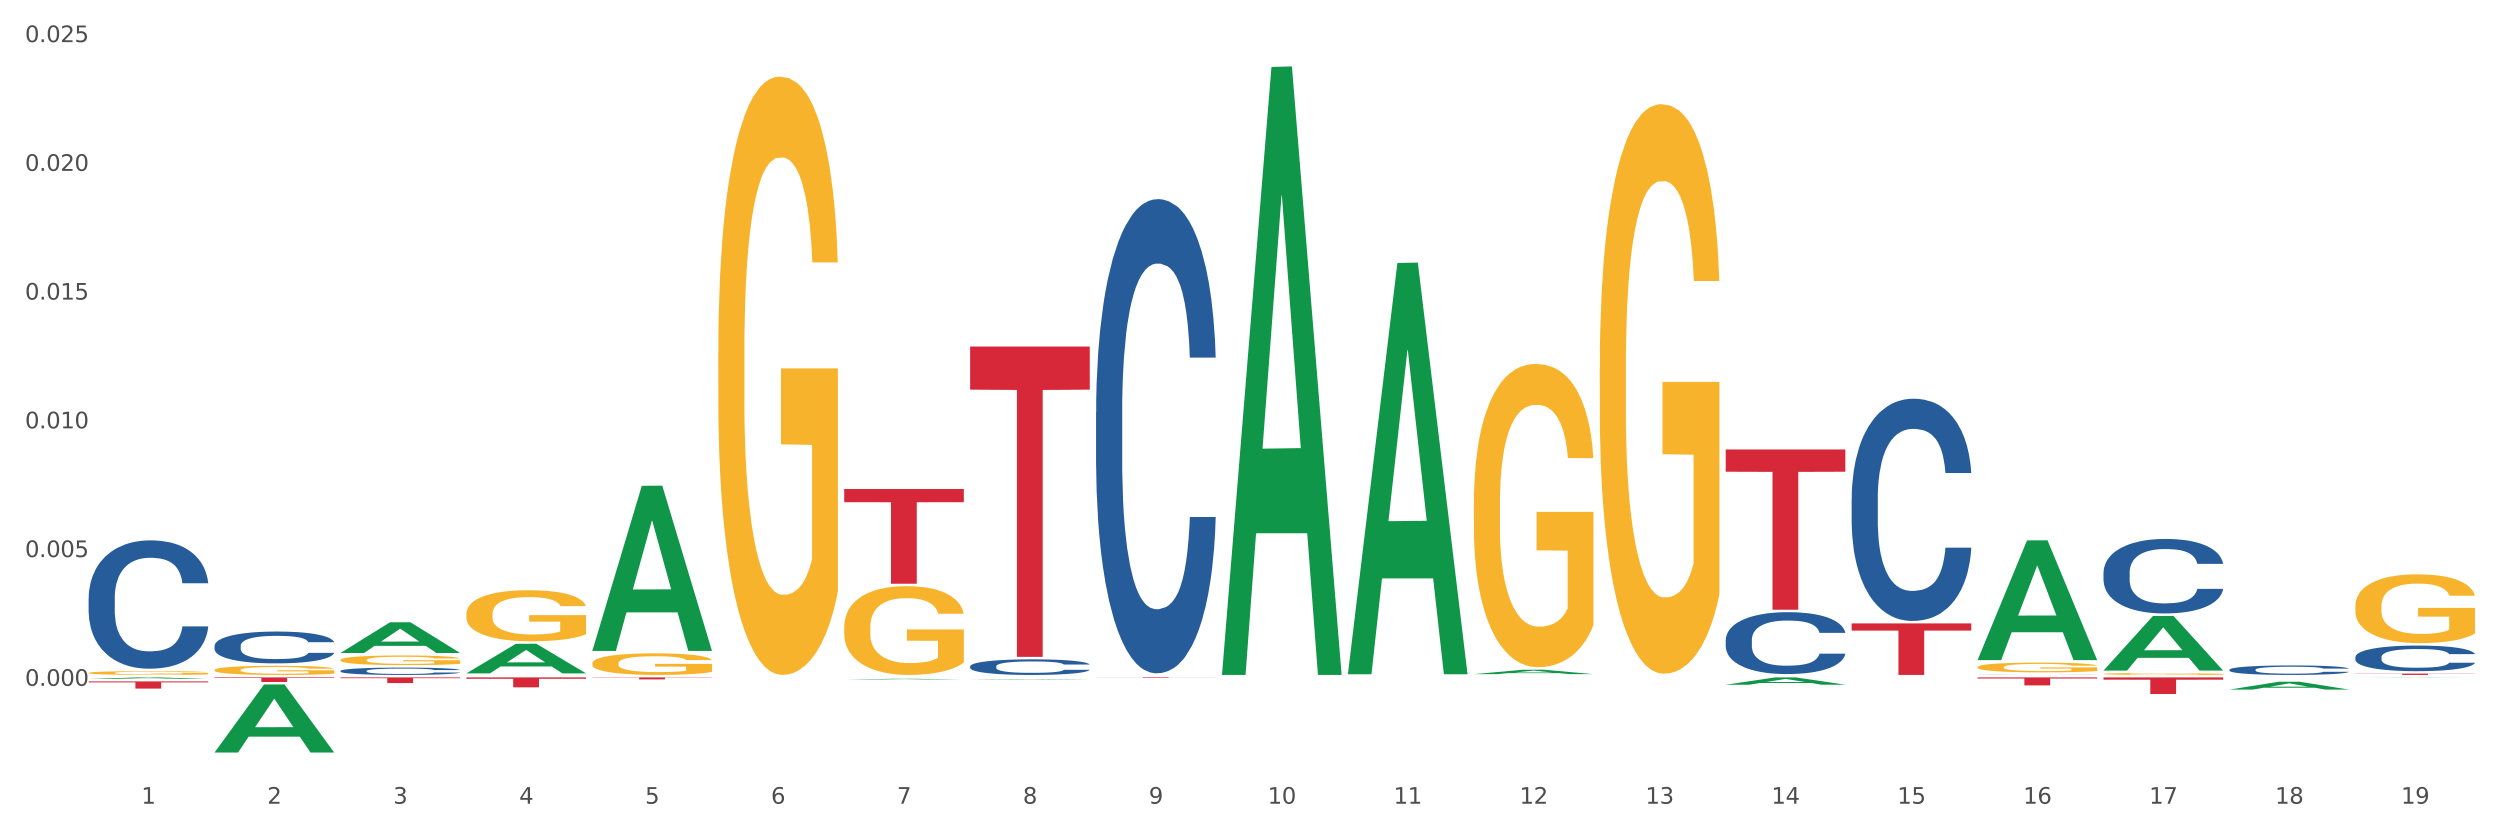 <?xml version="1.0" encoding="utf-8" standalone="no"?>
<!DOCTYPE svg PUBLIC "-//W3C//DTD SVG 1.1//EN"
  "http://www.w3.org/Graphics/SVG/1.1/DTD/svg11.dtd">
<svg xmlns:xlink="http://www.w3.org/1999/xlink" width="1080pt" height="360pt" viewBox="0 0 1080 360" xmlns="http://www.w3.org/2000/svg" version="1.1">
 <rect x="0" y="0" width="1080" height="360" fill="#333333" stroke="none"/>
 <defs>
  <style type="text/css">*{stroke-linejoin: round; stroke-linecap: butt}</style>
 </defs>
 <g id="figure_1">
  <g id="patch_1">
   <path d="M 0 360 
L 1080 360 
L 1080 0 
L 0 0 
z
" style="fill: #ffffff; stroke: #ffffff; stroke-linejoin: miter"/>
  </g>
  <g id="axes_1">
   <g id="matplotlib.axis_1">
    <g id="xtick_1">
     <g id="text_1">
      <!-- 1 -->
      <g style="fill: #4d4d4d" transform="translate(61.07 347.204) scale(0.096 -0.096)">
       <defs>
        <path id="DejaVuSans-31" d="M 794 531 
L 1825 531 
L 1825 4091 
L 703 3866 
L 703 4441 
L 1819 4666 
L 2450 4666 
L 2450 531 
L 3481 531 
L 3481 0 
L 794 0 
L 794 531 
z
" transform="scale(0.016)"/>
       </defs>
       <use xlink:href="#DejaVuSans-31"/>
      </g>
     </g>
    </g>
    <g id="xtick_2">
     <g id="text_2">
      <!-- 2 -->
      <g style="fill: #4d4d4d" transform="translate(115.472 347.204) scale(0.096 -0.096)">
       <defs>
        <path id="DejaVuSans-32" d="M 1228 531 
L 3431 531 
L 3431 0 
L 469 0 
L 469 531 
Q 828 903 1448 1529 
Q 2069 2156 2228 2338 
Q 2531 2678 2651 2914 
Q 2772 3150 2772 3378 
Q 2772 3750 2511 3984 
Q 2250 4219 1831 4219 
Q 1534 4219 1204 4116 
Q 875 4013 500 3803 
L 500 4441 
Q 881 4594 1212 4672 
Q 1544 4750 1819 4750 
Q 2544 4750 2975 4387 
Q 3406 4025 3406 3419 
Q 3406 3131 3298 2873 
Q 3191 2616 2906 2266 
Q 2828 2175 2409 1742 
Q 1991 1309 1228 531 
z
" transform="scale(0.016)"/>
       </defs>
       <use xlink:href="#DejaVuSans-32"/>
      </g>
     </g>
    </g>
    <g id="xtick_3">
     <g id="text_3">
      <!-- 3 -->
      <g style="fill: #4d4d4d" transform="translate(169.874 347.204) scale(0.096 -0.096)">
       <defs>
        <path id="DejaVuSans-33" d="M 2597 2516 
Q 3050 2419 3304 2112 
Q 3559 1806 3559 1356 
Q 3559 666 3084 287 
Q 2609 -91 1734 -91 
Q 1441 -91 1130 -33 
Q 819 25 488 141 
L 488 750 
Q 750 597 1062 519 
Q 1375 441 1716 441 
Q 2309 441 2620 675 
Q 2931 909 2931 1356 
Q 2931 1769 2642 2001 
Q 2353 2234 1838 2234 
L 1294 2234 
L 1294 2753 
L 1863 2753 
Q 2328 2753 2575 2939 
Q 2822 3125 2822 3475 
Q 2822 3834 2567 4026 
Q 2313 4219 1838 4219 
Q 1578 4219 1281 4162 
Q 984 4106 628 3988 
L 628 4550 
Q 988 4650 1302 4700 
Q 1616 4750 1894 4750 
Q 2613 4750 3031 4423 
Q 3450 4097 3450 3541 
Q 3450 3153 3228 2886 
Q 3006 2619 2597 2516 
z
" transform="scale(0.016)"/>
       </defs>
       <use xlink:href="#DejaVuSans-33"/>
      </g>
     </g>
    </g>
    <g id="xtick_4">
     <g id="text_4">
      <!-- 4 -->
      <g style="fill: #4d4d4d" transform="translate(224.276 347.204) scale(0.096 -0.096)">
       <defs>
        <path id="DejaVuSans-34" d="M 2419 4116 
L 825 1625 
L 2419 1625 
L 2419 4116 
z
M 2253 4666 
L 3047 4666 
L 3047 1625 
L 3713 1625 
L 3713 1100 
L 3047 1100 
L 3047 0 
L 2419 0 
L 2419 1100 
L 313 1100 
L 313 1709 
L 2253 4666 
z
" transform="scale(0.016)"/>
       </defs>
       <use xlink:href="#DejaVuSans-34"/>
      </g>
     </g>
    </g>
    <g id="xtick_5">
     <g id="text_5">
      <!-- 5 -->
      <g style="fill: #4d4d4d" transform="translate(278.678 347.204) scale(0.096 -0.096)">
       <defs>
        <path id="DejaVuSans-35" d="M 691 4666 
L 3169 4666 
L 3169 4134 
L 1269 4134 
L 1269 2991 
Q 1406 3038 1543 3061 
Q 1681 3084 1819 3084 
Q 2600 3084 3056 2656 
Q 3513 2228 3513 1497 
Q 3513 744 3044 326 
Q 2575 -91 1722 -91 
Q 1428 -91 1123 -41 
Q 819 9 494 109 
L 494 744 
Q 775 591 1075 516 
Q 1375 441 1709 441 
Q 2250 441 2565 725 
Q 2881 1009 2881 1497 
Q 2881 1984 2565 2268 
Q 2250 2553 1709 2553 
Q 1456 2553 1204 2497 
Q 953 2441 691 2322 
L 691 4666 
z
" transform="scale(0.016)"/>
       </defs>
       <use xlink:href="#DejaVuSans-35"/>
      </g>
     </g>
    </g>
    <g id="xtick_6">
     <g id="text_6">
      <!-- 6 -->
      <g style="fill: #4d4d4d" transform="translate(333.08 347.204) scale(0.096 -0.096)">
       <defs>
        <path id="DejaVuSans-36" d="M 2113 2584 
Q 1688 2584 1439 2293 
Q 1191 2003 1191 1497 
Q 1191 994 1439 701 
Q 1688 409 2113 409 
Q 2538 409 2786 701 
Q 3034 994 3034 1497 
Q 3034 2003 2786 2293 
Q 2538 2584 2113 2584 
z
M 3366 4563 
L 3366 3988 
Q 3128 4100 2886 4159 
Q 2644 4219 2406 4219 
Q 1781 4219 1451 3797 
Q 1122 3375 1075 2522 
Q 1259 2794 1537 2939 
Q 1816 3084 2150 3084 
Q 2853 3084 3261 2657 
Q 3669 2231 3669 1497 
Q 3669 778 3244 343 
Q 2819 -91 2113 -91 
Q 1303 -91 875 529 
Q 447 1150 447 2328 
Q 447 3434 972 4092 
Q 1497 4750 2381 4750 
Q 2619 4750 2861 4703 
Q 3103 4656 3366 4563 
z
" transform="scale(0.016)"/>
       </defs>
       <use xlink:href="#DejaVuSans-36"/>
      </g>
     </g>
    </g>
    <g id="xtick_7">
     <g id="text_7">
      <!-- 7 -->
      <g style="fill: #4d4d4d" transform="translate(387.482 347.204) scale(0.096 -0.096)">
       <defs>
        <path id="DejaVuSans-37" d="M 525 4666 
L 3525 4666 
L 3525 4397 
L 1831 0 
L 1172 0 
L 2766 4134 
L 525 4134 
L 525 4666 
z
" transform="scale(0.016)"/>
       </defs>
       <use xlink:href="#DejaVuSans-37"/>
      </g>
     </g>
    </g>
    <g id="xtick_8">
     <g id="text_8">
      <!-- 8 -->
      <g style="fill: #4d4d4d" transform="translate(441.884 347.204) scale(0.096 -0.096)">
       <defs>
        <path id="DejaVuSans-38" d="M 2034 2216 
Q 1584 2216 1326 1975 
Q 1069 1734 1069 1313 
Q 1069 891 1326 650 
Q 1584 409 2034 409 
Q 2484 409 2743 651 
Q 3003 894 3003 1313 
Q 3003 1734 2745 1975 
Q 2488 2216 2034 2216 
z
M 1403 2484 
Q 997 2584 770 2862 
Q 544 3141 544 3541 
Q 544 4100 942 4425 
Q 1341 4750 2034 4750 
Q 2731 4750 3128 4425 
Q 3525 4100 3525 3541 
Q 3525 3141 3298 2862 
Q 3072 2584 2669 2484 
Q 3125 2378 3379 2068 
Q 3634 1759 3634 1313 
Q 3634 634 3220 271 
Q 2806 -91 2034 -91 
Q 1263 -91 848 271 
Q 434 634 434 1313 
Q 434 1759 690 2068 
Q 947 2378 1403 2484 
z
M 1172 3481 
Q 1172 3119 1398 2916 
Q 1625 2713 2034 2713 
Q 2441 2713 2670 2916 
Q 2900 3119 2900 3481 
Q 2900 3844 2670 4047 
Q 2441 4250 2034 4250 
Q 1625 4250 1398 4047 
Q 1172 3844 1172 3481 
z
" transform="scale(0.016)"/>
       </defs>
       <use xlink:href="#DejaVuSans-38"/>
      </g>
     </g>
    </g>
    <g id="xtick_9">
     <g id="text_9">
      <!-- 9 -->
      <g style="fill: #4d4d4d" transform="translate(496.286 347.204) scale(0.096 -0.096)">
       <defs>
        <path id="DejaVuSans-39" d="M 703 97 
L 703 672 
Q 941 559 1184 500 
Q 1428 441 1663 441 
Q 2288 441 2617 861 
Q 2947 1281 2994 2138 
Q 2813 1869 2534 1725 
Q 2256 1581 1919 1581 
Q 1219 1581 811 2004 
Q 403 2428 403 3163 
Q 403 3881 828 4315 
Q 1253 4750 1959 4750 
Q 2769 4750 3195 4129 
Q 3622 3509 3622 2328 
Q 3622 1225 3098 567 
Q 2575 -91 1691 -91 
Q 1453 -91 1209 -44 
Q 966 3 703 97 
z
M 1959 2075 
Q 2384 2075 2632 2365 
Q 2881 2656 2881 3163 
Q 2881 3666 2632 3958 
Q 2384 4250 1959 4250 
Q 1534 4250 1286 3958 
Q 1038 3666 1038 3163 
Q 1038 2656 1286 2365 
Q 1534 2075 1959 2075 
z
" transform="scale(0.016)"/>
       </defs>
       <use xlink:href="#DejaVuSans-39"/>
      </g>
     </g>
    </g>
    <g id="xtick_10">
     <g id="text_10">
      <!-- 10 -->
      <g style="fill: #4d4d4d" transform="translate(547.634 347.204) scale(0.096 -0.096)">
       <defs>
        <path id="DejaVuSans-30" d="M 2034 4250 
Q 1547 4250 1301 3770 
Q 1056 3291 1056 2328 
Q 1056 1369 1301 889 
Q 1547 409 2034 409 
Q 2525 409 2770 889 
Q 3016 1369 3016 2328 
Q 3016 3291 2770 3770 
Q 2525 4250 2034 4250 
z
M 2034 4750 
Q 2819 4750 3233 4129 
Q 3647 3509 3647 2328 
Q 3647 1150 3233 529 
Q 2819 -91 2034 -91 
Q 1250 -91 836 529 
Q 422 1150 422 2328 
Q 422 3509 836 4129 
Q 1250 4750 2034 4750 
z
" transform="scale(0.016)"/>
       </defs>
       <use xlink:href="#DejaVuSans-31"/>
       <use xlink:href="#DejaVuSans-30" transform="translate(63.623 0)"/>
      </g>
     </g>
    </g>
    <g id="xtick_11">
     <g id="text_11">
      <!-- 11 -->
      <g style="fill: #4d4d4d" transform="translate(602.035 347.204) scale(0.096 -0.096)">
       <use xlink:href="#DejaVuSans-31"/>
       <use xlink:href="#DejaVuSans-31" transform="translate(63.623 0)"/>
      </g>
     </g>
    </g>
    <g id="xtick_12">
     <g id="text_12">
      <!-- 12 -->
      <g style="fill: #4d4d4d" transform="translate(656.437 347.204) scale(0.096 -0.096)">
       <use xlink:href="#DejaVuSans-31"/>
       <use xlink:href="#DejaVuSans-32" transform="translate(63.623 0)"/>
      </g>
     </g>
    </g>
    <g id="xtick_13">
     <g id="text_13">
      <!-- 13 -->
      <g style="fill: #4d4d4d" transform="translate(710.839 347.204) scale(0.096 -0.096)">
       <use xlink:href="#DejaVuSans-31"/>
       <use xlink:href="#DejaVuSans-33" transform="translate(63.623 0)"/>
      </g>
     </g>
    </g>
    <g id="xtick_14">
     <g id="text_14">
      <!-- 14 -->
      <g style="fill: #4d4d4d" transform="translate(765.241 347.204) scale(0.096 -0.096)">
       <use xlink:href="#DejaVuSans-31"/>
       <use xlink:href="#DejaVuSans-34" transform="translate(63.623 0)"/>
      </g>
     </g>
    </g>
    <g id="xtick_15">
     <g id="text_15">
      <!-- 15 -->
      <g style="fill: #4d4d4d" transform="translate(819.643 347.204) scale(0.096 -0.096)">
       <use xlink:href="#DejaVuSans-31"/>
       <use xlink:href="#DejaVuSans-35" transform="translate(63.623 0)"/>
      </g>
     </g>
    </g>
    <g id="xtick_16">
     <g id="text_16">
      <!-- 16 -->
      <g style="fill: #4d4d4d" transform="translate(874.045 347.204) scale(0.096 -0.096)">
       <use xlink:href="#DejaVuSans-31"/>
       <use xlink:href="#DejaVuSans-36" transform="translate(63.623 0)"/>
      </g>
     </g>
    </g>
    <g id="xtick_17">
     <g id="text_17">
      <!-- 17 -->
      <g style="fill: #4d4d4d" transform="translate(928.447 347.204) scale(0.096 -0.096)">
       <use xlink:href="#DejaVuSans-31"/>
       <use xlink:href="#DejaVuSans-37" transform="translate(63.623 0)"/>
      </g>
     </g>
    </g>
    <g id="xtick_18">
     <g id="text_18">
      <!-- 18 -->
      <g style="fill: #4d4d4d" transform="translate(982.849 347.204) scale(0.096 -0.096)">
       <use xlink:href="#DejaVuSans-31"/>
       <use xlink:href="#DejaVuSans-38" transform="translate(63.623 0)"/>
      </g>
     </g>
    </g>
    <g id="xtick_19">
     <g id="text_19">
      <!-- 19 -->
      <g style="fill: #4d4d4d" transform="translate(1037.251 347.204) scale(0.096 -0.096)">
       <use xlink:href="#DejaVuSans-31"/>
       <use xlink:href="#DejaVuSans-39" transform="translate(63.623 0)"/>
      </g>
     </g>
    </g>
    <g id="xtick_20"/>
    <g id="xtick_21"/>
    <g id="xtick_22"/>
    <g id="xtick_23"/>
    <g id="xtick_24"/>
    <g id="xtick_25"/>
    <g id="xtick_26"/>
    <g id="xtick_27"/>
    <g id="xtick_28"/>
    <g id="xtick_29"/>
    <g id="xtick_30"/>
    <g id="xtick_31"/>
    <g id="xtick_32"/>
    <g id="xtick_33"/>
    <g id="xtick_34"/>
    <g id="xtick_35"/>
    <g id="xtick_36"/>
    <g id="xtick_37"/>
   </g>
   <g id="matplotlib.axis_2">
    <g id="ytick_1">
     <g id="text_20">
      <!-- 0.000 -->
      <g style="fill: #4d4d4d" transform="translate(10.8 296.278) scale(0.096 -0.096)">
       <defs>
        <path id="DejaVuSans-2e" d="M 684 794 
L 1344 794 
L 1344 0 
L 684 0 
L 684 794 
z
" transform="scale(0.016)"/>
       </defs>
       <use xlink:href="#DejaVuSans-30"/>
       <use xlink:href="#DejaVuSans-2e" transform="translate(63.623 0)"/>
       <use xlink:href="#DejaVuSans-30" transform="translate(95.41 0)"/>
       <use xlink:href="#DejaVuSans-30" transform="translate(159.033 0)"/>
       <use xlink:href="#DejaVuSans-30" transform="translate(222.656 0)"/>
      </g>
     </g>
    </g>
    <g id="ytick_2">
     <g id="text_21">
      <!-- 0.005 -->
      <g style="fill: #4d4d4d" transform="translate(10.8 240.662) scale(0.096 -0.096)">
       <use xlink:href="#DejaVuSans-30"/>
       <use xlink:href="#DejaVuSans-2e" transform="translate(63.623 0)"/>
       <use xlink:href="#DejaVuSans-30" transform="translate(95.41 0)"/>
       <use xlink:href="#DejaVuSans-30" transform="translate(159.033 0)"/>
       <use xlink:href="#DejaVuSans-35" transform="translate(222.656 0)"/>
      </g>
     </g>
    </g>
    <g id="ytick_3">
     <g id="text_22">
      <!-- 0.010 -->
      <g style="fill: #4d4d4d" transform="translate(10.8 185.046) scale(0.096 -0.096)">
       <use xlink:href="#DejaVuSans-30"/>
       <use xlink:href="#DejaVuSans-2e" transform="translate(63.623 0)"/>
       <use xlink:href="#DejaVuSans-30" transform="translate(95.41 0)"/>
       <use xlink:href="#DejaVuSans-31" transform="translate(159.033 0)"/>
       <use xlink:href="#DejaVuSans-30" transform="translate(222.656 0)"/>
      </g>
     </g>
    </g>
    <g id="ytick_4">
     <g id="text_23">
      <!-- 0.015 -->
      <g style="fill: #4d4d4d" transform="translate(10.8 129.43) scale(0.096 -0.096)">
       <use xlink:href="#DejaVuSans-30"/>
       <use xlink:href="#DejaVuSans-2e" transform="translate(63.623 0)"/>
       <use xlink:href="#DejaVuSans-30" transform="translate(95.41 0)"/>
       <use xlink:href="#DejaVuSans-31" transform="translate(159.033 0)"/>
       <use xlink:href="#DejaVuSans-35" transform="translate(222.656 0)"/>
      </g>
     </g>
    </g>
    <g id="ytick_5">
     <g id="text_24">
      <!-- 0.020 -->
      <g style="fill: #4d4d4d" transform="translate(10.8 73.813) scale(0.096 -0.096)">
       <use xlink:href="#DejaVuSans-30"/>
       <use xlink:href="#DejaVuSans-2e" transform="translate(63.623 0)"/>
       <use xlink:href="#DejaVuSans-30" transform="translate(95.41 0)"/>
       <use xlink:href="#DejaVuSans-32" transform="translate(159.033 0)"/>
       <use xlink:href="#DejaVuSans-30" transform="translate(222.656 0)"/>
      </g>
     </g>
    </g>
    <g id="ytick_6">
     <g id="text_25">
      <!-- 0.025 -->
      <g style="fill: #4d4d4d" transform="translate(10.8 18.197) scale(0.096 -0.096)">
       <use xlink:href="#DejaVuSans-30"/>
       <use xlink:href="#DejaVuSans-2e" transform="translate(63.623 0)"/>
       <use xlink:href="#DejaVuSans-30" transform="translate(95.41 0)"/>
       <use xlink:href="#DejaVuSans-32" transform="translate(159.033 0)"/>
       <use xlink:href="#DejaVuSans-35" transform="translate(222.656 0)"/>
      </g>
     </g>
    </g>
    <g id="ytick_7"/>
    <g id="ytick_8"/>
    <g id="ytick_9"/>
    <g id="ytick_10"/>
    <g id="ytick_11"/>
    <g id="ytick_12"/>
   </g>
   <g id="PolyCollection_1">
    <path d="M 38.283 293.312 
L 38.336 293.311 
L 59.648 292.632 
L 68.493 292.631 
L 89.965 293.313 
L 79.735 293.313 
L 75.1 293.154 
L 53.095 293.154 
L 52.935 293.157 
L 48.46 293.313 
L 38.283 293.313 
L 38.283 293.312 
L 55.865 293.059 
L 72.329 293.059 
L 64.177 292.776 
L 64.071 292.775 
L 63.964 292.777 
L 55.812 293.059 
L 55.865 293.059 
L 38.283 293.312 
z
" clip-path="url(#p2a7fced20d)" style="fill: #109648"/>
    <path d="M 1017.518 291.005 
L 1069.2 291.005 
L 1069.2 291.084 
L 1048.87 291.085 
L 1048.87 291.575 
L 1037.726 291.575 
L 1037.726 291.085 
L 1017.518 291.084 
L 1017.518 291.006 
L 1017.518 291.005 
z
" clip-path="url(#p2a7fced20d)" style="fill: #d62839"/>
    <path d="M 908.714 292.631 
L 960.396 292.631 
L 960.396 293.627 
L 940.066 293.633 
L 940.066 299.795 
L 928.922 299.795 
L 928.922 293.633 
L 908.714 293.627 
L 908.714 292.638 
L 908.714 292.631 
z
" clip-path="url(#p2a7fced20d)" style="fill: #d62839"/>
    <path d="M 854.312 292.631 
L 905.994 292.631 
L 905.994 293.114 
L 885.664 293.117 
L 885.664 296.103 
L 874.52 296.103 
L 874.52 293.117 
L 854.312 293.114 
L 854.312 292.634 
L 854.312 292.631 
z
" clip-path="url(#p2a7fced20d)" style="fill: #d62839"/>
    <path d="M 799.91 269.311 
L 851.592 269.311 
L 851.592 272.405 
L 831.262 272.426 
L 831.262 291.575 
L 820.118 291.575 
L 820.118 272.426 
L 799.91 272.405 
L 799.91 269.332 
L 799.91 269.311 
z
" clip-path="url(#p2a7fced20d)" style="fill: #d62839"/>
    <path d="M 745.508 194.166 
L 797.19 194.166 
L 797.19 203.788 
L 776.86 203.853 
L 776.86 263.4 
L 765.716 263.4 
L 765.716 203.853 
L 745.508 203.788 
L 745.508 194.231 
L 745.508 194.166 
z
" clip-path="url(#p2a7fced20d)" style="fill: #d62839"/>
    <path d="M 473.499 292.631 
L 525.18 292.631 
L 525.18 292.666 
L 504.851 292.666 
L 504.851 292.883 
L 493.706 292.883 
L 493.706 292.666 
L 473.499 292.666 
L 473.499 292.631 
L 473.499 292.631 
z
" clip-path="url(#p2a7fced20d)" style="fill: #d62839"/>
    <path d="M 419.097 149.694 
L 470.779 149.694 
L 470.779 168.328 
L 450.449 168.454 
L 450.449 283.78 
L 439.304 283.78 
L 439.304 168.454 
L 419.097 168.328 
L 419.097 149.82 
L 419.097 149.694 
z
" clip-path="url(#p2a7fced20d)" style="fill: #d62839"/>
    <path d="M 364.695 211.248 
L 416.377 211.248 
L 416.377 216.936 
L 396.047 216.974 
L 396.047 252.177 
L 384.902 252.177 
L 384.902 216.974 
L 364.695 216.936 
L 364.695 211.286 
L 364.695 211.248 
z
" clip-path="url(#p2a7fced20d)" style="fill: #d62839"/>
    <path d="M 255.891 292.631 
L 307.573 292.631 
L 307.573 292.753 
L 287.243 292.754 
L 287.243 293.51 
L 276.098 293.51 
L 276.098 292.754 
L 255.891 292.753 
L 255.891 292.632 
L 255.891 292.631 
z
" clip-path="url(#p2a7fced20d)" style="fill: #d62839"/>
    <path d="M 201.489 292.631 
L 253.171 292.631 
L 253.171 293.228 
L 232.841 293.232 
L 232.841 296.924 
L 221.696 296.924 
L 221.696 293.232 
L 201.489 293.228 
L 201.489 292.635 
L 201.489 292.631 
z
" clip-path="url(#p2a7fced20d)" style="fill: #d62839"/>
    <path d="M 38.283 258.349 
L 38.344 258.298 
L 38.344 256.881 
L 38.527 254.956 
L 39.199 251.412 
L 40.055 248.729 
L 41.521 245.589 
L 42.315 244.273 
L 43.353 242.804 
L 45.492 240.425 
L 47.935 238.399 
L 49.646 237.285 
L 50.929 236.577 
L 53.8 235.311 
L 55.449 234.754 
L 57.16 234.298 
L 58.626 233.994 
L 61.069 233.64 
L 63.024 233.488 
L 65.285 233.437 
L 67.178 233.488 
L 69.683 233.69 
L 73.348 234.298 
L 74.754 234.653 
L 76.647 235.26 
L 78.602 236.07 
L 80.191 236.88 
L 82.023 238.045 
L 83.917 239.564 
L 85.75 241.488 
L 87.033 243.26 
L 88.071 245.134 
L 88.987 247.412 
L 89.659 249.893 
L 89.965 251.969 
L 78.785 251.969 
L 78.48 250.096 
L 77.869 248.07 
L 77.258 246.703 
L 76.586 245.589 
L 75.548 244.323 
L 74.631 243.513 
L 73.104 242.551 
L 71.699 241.944 
L 70.538 241.589 
L 69.133 241.285 
L 66.14 240.982 
L 64.002 240.982 
L 62.658 241.083 
L 61.008 241.336 
L 59.603 241.691 
L 57.954 242.298 
L 56.671 242.956 
L 55.388 243.817 
L 54.655 244.425 
L 53.555 245.539 
L 52.822 246.45 
L 51.845 248.02 
L 51.295 249.134 
L 50.318 252.02 
L 49.89 254.146 
L 49.707 255.615 
L 49.585 257.235 
L 49.585 265.134 
L 49.951 268.678 
L 50.257 270.197 
L 50.745 271.919 
L 51.662 274.146 
L 53.006 276.324 
L 54.411 277.893 
L 55.571 278.855 
L 56.671 279.564 
L 57.771 280.121 
L 59.115 280.628 
L 60.214 280.931 
L 61.864 281.235 
L 63.818 281.387 
L 65.346 281.387 
L 68.461 281.134 
L 69.866 280.881 
L 71.21 280.526 
L 72.676 279.969 
L 73.837 279.362 
L 74.509 278.906 
L 75.609 277.944 
L 76.464 276.931 
L 77.197 275.767 
L 77.686 274.754 
L 78.236 273.235 
L 78.663 271.514 
L 78.785 270.602 
L 89.965 270.602 
L 89.72 272.425 
L 89.293 274.197 
L 88.438 276.577 
L 87.766 277.944 
L 86.727 279.615 
L 85.627 281.033 
L 84.1 282.602 
L 82.695 283.767 
L 81.229 284.779 
L 79.641 285.691 
L 76.769 286.957 
L 75.731 287.311 
L 73.532 287.919 
L 71.821 288.273 
L 69.317 288.628 
L 66.751 288.83 
L 64.063 288.881 
L 61.68 288.78 
L 59.053 288.476 
L 57.404 288.172 
L 55.571 287.716 
L 53.433 287.007 
L 51.417 286.147 
L 49.523 285.134 
L 47.752 283.969 
L 46.102 282.653 
L 43.964 280.476 
L 42.376 278.349 
L 41.215 276.374 
L 40.421 274.703 
L 39.627 272.577 
L 39.199 271.108 
L 38.527 267.564 
L 38.283 264.273 
L 38.283 258.349 
z
" clip-path="url(#p2a7fced20d)" style="fill: #255c99"/>
    <path d="M 147.087 292.631 
L 198.769 292.631 
L 198.769 292.97 
L 178.439 292.973 
L 178.439 295.073 
L 167.294 295.073 
L 167.294 292.973 
L 147.087 292.97 
L 147.087 292.633 
L 147.087 292.631 
z
" clip-path="url(#p2a7fced20d)" style="fill: #d62839"/>
    <path d="M 1017.518 283.857 
L 1017.579 283.847 
L 1017.579 283.564 
L 1017.763 283.18 
L 1018.434 282.473 
L 1019.29 281.937 
L 1020.756 281.311 
L 1021.55 281.048 
L 1022.589 280.755 
L 1024.727 280.28 
L 1027.17 279.876 
L 1028.881 279.654 
L 1030.164 279.512 
L 1033.035 279.26 
L 1034.684 279.148 
L 1036.395 279.057 
L 1037.861 278.997 
L 1040.305 278.926 
L 1042.259 278.896 
L 1044.52 278.886 
L 1046.414 278.896 
L 1048.918 278.936 
L 1052.584 279.057 
L 1053.989 279.128 
L 1055.882 279.249 
L 1057.837 279.411 
L 1059.426 279.573 
L 1061.258 279.805 
L 1063.152 280.108 
L 1064.985 280.492 
L 1066.268 280.846 
L 1067.306 281.22 
L 1068.223 281.674 
L 1068.895 282.169 
L 1069.2 282.584 
L 1058.021 282.584 
L 1057.715 282.21 
L 1057.104 281.806 
L 1056.493 281.533 
L 1055.821 281.311 
L 1054.783 281.058 
L 1053.866 280.896 
L 1052.339 280.704 
L 1050.934 280.583 
L 1049.773 280.512 
L 1048.368 280.452 
L 1045.375 280.391 
L 1043.237 280.391 
L 1041.893 280.411 
L 1040.244 280.462 
L 1038.838 280.533 
L 1037.189 280.654 
L 1035.906 280.785 
L 1034.623 280.957 
L 1033.89 281.078 
L 1032.791 281.3 
L 1032.057 281.482 
L 1031.08 281.796 
L 1030.53 282.018 
L 1029.553 282.594 
L 1029.125 283.018 
L 1028.942 283.311 
L 1028.82 283.634 
L 1028.82 285.211 
L 1029.186 285.918 
L 1029.492 286.221 
L 1029.98 286.565 
L 1030.897 287.009 
L 1032.241 287.444 
L 1033.646 287.757 
L 1034.807 287.949 
L 1035.906 288.09 
L 1037.006 288.201 
L 1038.35 288.302 
L 1039.449 288.363 
L 1041.099 288.424 
L 1043.054 288.454 
L 1044.581 288.454 
L 1047.696 288.404 
L 1049.102 288.353 
L 1050.445 288.282 
L 1051.912 288.171 
L 1053.072 288.05 
L 1053.744 287.959 
L 1054.844 287.767 
L 1055.699 287.565 
L 1056.432 287.332 
L 1056.921 287.13 
L 1057.471 286.827 
L 1057.898 286.484 
L 1058.021 286.302 
L 1069.2 286.302 
L 1068.956 286.666 
L 1068.528 287.019 
L 1067.673 287.494 
L 1067.001 287.767 
L 1065.962 288.1 
L 1064.863 288.383 
L 1063.335 288.697 
L 1061.93 288.929 
L 1060.464 289.131 
L 1058.876 289.313 
L 1056.005 289.565 
L 1054.966 289.636 
L 1052.767 289.757 
L 1051.056 289.828 
L 1048.552 289.899 
L 1045.986 289.939 
L 1043.298 289.949 
L 1040.915 289.929 
L 1038.289 289.869 
L 1036.639 289.808 
L 1034.807 289.717 
L 1032.668 289.576 
L 1030.652 289.404 
L 1028.759 289.202 
L 1026.987 288.969 
L 1025.338 288.707 
L 1023.199 288.272 
L 1021.611 287.848 
L 1020.45 287.454 
L 1019.656 287.12 
L 1018.862 286.696 
L 1018.434 286.403 
L 1017.763 285.696 
L 1017.518 285.039 
L 1017.518 283.857 
z
" clip-path="url(#p2a7fced20d)" style="fill: #255c99"/>
    <path d="M 963.116 289.316 
L 963.177 289.312 
L 963.177 289.207 
L 963.361 289.065 
L 964.033 288.803 
L 964.888 288.604 
L 966.354 288.372 
L 967.148 288.274 
L 968.187 288.166 
L 970.325 287.989 
L 972.768 287.84 
L 974.479 287.757 
L 975.762 287.705 
L 978.633 287.611 
L 980.282 287.57 
L 981.993 287.536 
L 983.459 287.514 
L 985.903 287.487 
L 987.858 287.476 
L 990.118 287.472 
L 992.012 287.476 
L 994.516 287.491 
L 998.182 287.536 
L 999.587 287.562 
L 1001.481 287.607 
L 1003.435 287.667 
L 1005.024 287.727 
L 1006.856 287.813 
L 1008.75 287.926 
L 1010.583 288.068 
L 1011.866 288.199 
L 1012.904 288.338 
L 1013.821 288.506 
L 1014.493 288.69 
L 1014.798 288.844 
L 1003.619 288.844 
L 1003.313 288.705 
L 1002.702 288.555 
L 1002.091 288.454 
L 1001.419 288.372 
L 1000.381 288.278 
L 999.465 288.218 
L 997.937 288.147 
L 996.532 288.102 
L 995.372 288.076 
L 993.966 288.053 
L 990.973 288.031 
L 988.835 288.031 
L 987.491 288.038 
L 985.842 288.057 
L 984.436 288.083 
L 982.787 288.128 
L 981.504 288.177 
L 980.221 288.24 
L 979.488 288.285 
L 978.389 288.368 
L 977.656 288.435 
L 976.678 288.551 
L 976.128 288.634 
L 975.151 288.847 
L 974.723 289.005 
L 974.54 289.114 
L 974.418 289.233 
L 974.418 289.818 
L 974.784 290.08 
L 975.09 290.193 
L 975.578 290.32 
L 976.495 290.485 
L 977.839 290.646 
L 979.244 290.762 
L 980.405 290.833 
L 981.504 290.886 
L 982.604 290.927 
L 983.948 290.965 
L 985.047 290.987 
L 986.697 291.009 
L 988.652 291.021 
L 990.179 291.021 
L 993.294 291.002 
L 994.7 290.983 
L 996.044 290.957 
L 997.51 290.916 
L 998.67 290.871 
L 999.342 290.837 
L 1000.442 290.766 
L 1001.297 290.691 
L 1002.03 290.605 
L 1002.519 290.53 
L 1003.069 290.417 
L 1003.496 290.29 
L 1003.619 290.223 
L 1014.798 290.223 
L 1014.554 290.358 
L 1014.126 290.489 
L 1013.271 290.665 
L 1012.599 290.766 
L 1011.56 290.89 
L 1010.461 290.995 
L 1008.933 291.111 
L 1007.528 291.197 
L 1006.062 291.272 
L 1004.474 291.339 
L 1001.603 291.433 
L 1000.564 291.459 
L 998.365 291.504 
L 996.654 291.53 
L 994.15 291.557 
L 991.584 291.572 
L 988.896 291.575 
L 986.514 291.568 
L 983.887 291.545 
L 982.237 291.523 
L 980.405 291.489 
L 978.266 291.437 
L 976.25 291.373 
L 974.357 291.298 
L 972.585 291.212 
L 970.936 291.114 
L 968.798 290.953 
L 967.209 290.796 
L 966.048 290.65 
L 965.254 290.526 
L 964.46 290.369 
L 964.033 290.26 
L 963.361 289.998 
L 963.116 289.754 
L 963.116 289.316 
z
" clip-path="url(#p2a7fced20d)" style="fill: #255c99"/>
    <path d="M 908.714 247.282 
L 908.775 247.253 
L 908.775 246.429 
L 908.959 245.312 
L 909.631 243.254 
L 910.486 241.696 
L 911.952 239.873 
L 912.746 239.109 
L 913.785 238.256 
L 915.923 236.874 
L 918.366 235.698 
L 920.077 235.051 
L 921.36 234.64 
L 924.231 233.905 
L 925.88 233.581 
L 927.591 233.317 
L 929.057 233.14 
L 931.501 232.934 
L 933.456 232.846 
L 935.716 232.817 
L 937.61 232.846 
L 940.114 232.964 
L 943.78 233.317 
L 945.185 233.522 
L 947.079 233.875 
L 949.033 234.346 
L 950.622 234.816 
L 952.454 235.492 
L 954.348 236.374 
L 956.181 237.492 
L 957.464 238.521 
L 958.502 239.608 
L 959.419 240.931 
L 960.091 242.372 
L 960.396 243.577 
L 949.217 243.577 
L 948.911 242.49 
L 948.3 241.314 
L 947.689 240.52 
L 947.017 239.873 
L 945.979 239.138 
L 945.063 238.668 
L 943.535 238.109 
L 942.13 237.756 
L 940.97 237.55 
L 939.565 237.374 
L 936.571 237.198 
L 934.433 237.198 
L 933.089 237.256 
L 931.44 237.403 
L 930.035 237.609 
L 928.385 237.962 
L 927.102 238.344 
L 925.819 238.844 
L 925.086 239.197 
L 923.987 239.844 
L 923.254 240.373 
L 922.276 241.284 
L 921.726 241.931 
L 920.749 243.607 
L 920.321 244.842 
L 920.138 245.694 
L 920.016 246.635 
L 920.016 251.222 
L 920.382 253.28 
L 920.688 254.162 
L 921.177 255.161 
L 922.093 256.455 
L 923.437 257.719 
L 924.842 258.631 
L 926.003 259.189 
L 927.102 259.601 
L 928.202 259.924 
L 929.546 260.218 
L 930.645 260.395 
L 932.295 260.571 
L 934.25 260.659 
L 935.777 260.659 
L 938.893 260.512 
L 940.298 260.365 
L 941.642 260.159 
L 943.108 259.836 
L 944.268 259.483 
L 944.94 259.219 
L 946.04 258.66 
L 946.895 258.072 
L 947.628 257.396 
L 948.117 256.808 
L 948.667 255.926 
L 949.095 254.926 
L 949.217 254.397 
L 960.396 254.397 
L 960.152 255.455 
L 959.724 256.484 
L 958.869 257.866 
L 958.197 258.66 
L 957.158 259.63 
L 956.059 260.453 
L 954.531 261.365 
L 953.126 262.041 
L 951.66 262.629 
L 950.072 263.158 
L 947.201 263.893 
L 946.162 264.099 
L 943.963 264.452 
L 942.252 264.658 
L 939.748 264.864 
L 937.182 264.981 
L 934.494 265.011 
L 932.112 264.952 
L 929.485 264.775 
L 927.835 264.599 
L 926.003 264.334 
L 923.864 263.923 
L 921.849 263.423 
L 919.955 262.835 
L 918.183 262.159 
L 916.534 261.394 
L 914.396 260.13 
L 912.807 258.895 
L 911.647 257.749 
L 910.852 256.778 
L 910.058 255.544 
L 909.631 254.691 
L 908.959 252.633 
L 908.714 250.722 
L 908.714 247.282 
z
" clip-path="url(#p2a7fced20d)" style="fill: #255c99"/>
    <path d="M 854.312 291.544 
L 854.373 291.544 
L 854.373 291.542 
L 854.557 291.54 
L 855.229 291.537 
L 856.084 291.534 
L 857.55 291.531 
L 858.344 291.529 
L 859.383 291.528 
L 861.521 291.525 
L 863.964 291.523 
L 865.675 291.522 
L 866.958 291.521 
L 869.829 291.52 
L 871.478 291.52 
L 873.189 291.519 
L 874.655 291.519 
L 877.099 291.518 
L 879.054 291.518 
L 881.314 291.518 
L 883.208 291.518 
L 885.712 291.518 
L 889.378 291.519 
L 890.783 291.519 
L 892.677 291.52 
L 894.631 291.521 
L 896.22 291.522 
L 898.052 291.523 
L 899.946 291.525 
L 901.779 291.527 
L 903.062 291.528 
L 904.1 291.53 
L 905.017 291.533 
L 905.689 291.535 
L 905.994 291.537 
L 894.815 291.537 
L 894.509 291.535 
L 893.898 291.533 
L 893.287 291.532 
L 892.616 291.531 
L 891.577 291.529 
L 890.661 291.529 
L 889.133 291.528 
L 887.728 291.527 
L 886.568 291.527 
L 885.163 291.526 
L 882.169 291.526 
L 880.031 291.526 
L 878.687 291.526 
L 877.038 291.526 
L 875.633 291.527 
L 873.983 291.527 
L 872.7 291.528 
L 871.417 291.529 
L 870.684 291.53 
L 869.585 291.531 
L 868.852 291.532 
L 867.874 291.533 
L 867.324 291.534 
L 866.347 291.537 
L 865.919 291.54 
L 865.736 291.541 
L 865.614 291.543 
L 865.614 291.551 
L 865.98 291.554 
L 866.286 291.556 
L 866.775 291.558 
L 867.691 291.56 
L 869.035 291.562 
L 870.44 291.564 
L 871.601 291.565 
L 872.7 291.566 
L 873.8 291.566 
L 875.144 291.567 
L 876.243 291.567 
L 877.893 291.567 
L 879.848 291.568 
L 881.375 291.568 
L 884.491 291.567 
L 885.896 291.567 
L 887.24 291.567 
L 888.706 291.566 
L 889.866 291.565 
L 890.538 291.565 
L 891.638 291.564 
L 892.493 291.563 
L 893.226 291.562 
L 893.715 291.561 
L 894.265 291.559 
L 894.693 291.557 
L 894.815 291.556 
L 905.994 291.556 
L 905.75 291.558 
L 905.322 291.56 
L 904.467 291.563 
L 903.795 291.564 
L 902.756 291.566 
L 901.657 291.567 
L 900.13 291.569 
L 898.724 291.57 
L 897.258 291.571 
L 895.67 291.572 
L 892.799 291.573 
L 891.76 291.574 
L 889.561 291.574 
L 887.851 291.575 
L 885.346 291.575 
L 882.78 291.575 
L 880.092 291.575 
L 877.71 291.575 
L 875.083 291.575 
L 873.433 291.575 
L 871.601 291.574 
L 869.463 291.573 
L 867.447 291.572 
L 865.553 291.571 
L 863.781 291.57 
L 862.132 291.569 
L 859.994 291.567 
L 858.405 291.564 
L 857.245 291.562 
L 856.45 291.561 
L 855.656 291.559 
L 855.229 291.557 
L 854.557 291.553 
L 854.312 291.55 
L 854.312 291.544 
z
" clip-path="url(#p2a7fced20d)" style="fill: #255c99"/>
    <path d="M 799.91 215.379 
L 799.971 215.291 
L 799.971 212.836 
L 800.155 209.504 
L 800.827 203.366 
L 801.682 198.718 
L 803.148 193.281 
L 803.942 191.001 
L 804.981 188.458 
L 807.119 184.337 
L 809.563 180.829 
L 811.273 178.9 
L 812.556 177.673 
L 815.427 175.48 
L 817.077 174.516 
L 818.787 173.727 
L 820.253 173.2 
L 822.697 172.587 
L 824.652 172.324 
L 826.912 172.236 
L 828.806 172.324 
L 831.31 172.674 
L 834.976 173.727 
L 836.381 174.34 
L 838.275 175.393 
L 840.23 176.796 
L 841.818 178.199 
L 843.651 180.216 
L 845.544 182.846 
L 847.377 186.178 
L 848.66 189.248 
L 849.698 192.492 
L 850.615 196.438 
L 851.287 200.735 
L 851.592 204.33 
L 840.413 204.33 
L 840.107 201.086 
L 839.496 197.578 
L 838.886 195.21 
L 838.214 193.281 
L 837.175 191.089 
L 836.259 189.686 
L 834.731 188.02 
L 833.326 186.968 
L 832.166 186.354 
L 830.761 185.828 
L 827.767 185.302 
L 825.629 185.302 
L 824.285 185.477 
L 822.636 185.915 
L 821.231 186.529 
L 819.581 187.582 
L 818.298 188.721 
L 817.015 190.212 
L 816.282 191.264 
L 815.183 193.194 
L 814.45 194.772 
L 813.472 197.49 
L 812.922 199.42 
L 811.945 204.418 
L 811.517 208.101 
L 811.334 210.644 
L 811.212 213.45 
L 811.212 227.129 
L 811.578 233.268 
L 811.884 235.898 
L 812.373 238.88 
L 813.289 242.738 
L 814.633 246.509 
L 816.038 249.227 
L 817.199 250.893 
L 818.298 252.121 
L 819.398 253.085 
L 820.742 253.962 
L 821.842 254.488 
L 823.491 255.014 
L 825.446 255.277 
L 826.973 255.277 
L 830.089 254.839 
L 831.494 254.401 
L 832.838 253.787 
L 834.304 252.822 
L 835.465 251.77 
L 836.137 250.981 
L 837.236 249.315 
L 838.091 247.561 
L 838.824 245.544 
L 839.313 243.79 
L 839.863 241.16 
L 840.291 238.178 
L 840.413 236.6 
L 851.592 236.6 
L 851.348 239.757 
L 850.92 242.826 
L 850.065 246.947 
L 849.393 249.315 
L 848.354 252.208 
L 847.255 254.664 
L 845.728 257.382 
L 844.323 259.399 
L 842.856 261.153 
L 841.268 262.731 
L 838.397 264.923 
L 837.358 265.537 
L 835.159 266.589 
L 833.449 267.203 
L 830.944 267.817 
L 828.378 268.168 
L 825.69 268.255 
L 823.308 268.08 
L 820.681 267.554 
L 819.031 267.028 
L 817.199 266.239 
L 815.061 265.011 
L 813.045 263.52 
L 811.151 261.766 
L 809.379 259.75 
L 807.73 257.47 
L 805.592 253.699 
L 804.003 250.016 
L 802.843 246.596 
L 802.048 243.703 
L 801.254 240.02 
L 800.827 237.477 
L 800.155 231.338 
L 799.91 225.639 
L 799.91 215.379 
z
" clip-path="url(#p2a7fced20d)" style="fill: #255c99"/>
    <path d="M 745.508 276.471 
L 745.569 276.446 
L 745.569 275.762 
L 745.753 274.834 
L 746.425 273.125 
L 747.28 271.831 
L 748.746 270.316 
L 749.54 269.681 
L 750.579 268.973 
L 752.717 267.825 
L 755.161 266.849 
L 756.871 266.311 
L 758.154 265.969 
L 761.025 265.359 
L 762.675 265.09 
L 764.385 264.871 
L 765.851 264.724 
L 768.295 264.553 
L 770.25 264.48 
L 772.51 264.455 
L 774.404 264.48 
L 776.908 264.577 
L 780.574 264.871 
L 781.979 265.041 
L 783.873 265.335 
L 785.828 265.725 
L 787.416 266.116 
L 789.249 266.678 
L 791.142 267.41 
L 792.975 268.338 
L 794.258 269.193 
L 795.296 270.097 
L 796.213 271.196 
L 796.885 272.392 
L 797.19 273.393 
L 786.011 273.393 
L 785.705 272.49 
L 785.094 271.513 
L 784.484 270.854 
L 783.812 270.316 
L 782.773 269.706 
L 781.857 269.315 
L 780.329 268.851 
L 778.924 268.558 
L 777.764 268.387 
L 776.359 268.241 
L 773.365 268.094 
L 771.227 268.094 
L 769.883 268.143 
L 768.234 268.265 
L 766.829 268.436 
L 765.179 268.729 
L 763.896 269.047 
L 762.613 269.462 
L 761.88 269.755 
L 760.781 270.292 
L 760.048 270.732 
L 759.07 271.489 
L 758.52 272.026 
L 757.543 273.418 
L 757.115 274.444 
L 756.932 275.152 
L 756.81 275.933 
L 756.81 279.743 
L 757.177 281.452 
L 757.482 282.185 
L 757.971 283.015 
L 758.887 284.09 
L 760.231 285.14 
L 761.636 285.897 
L 762.797 286.361 
L 763.896 286.703 
L 764.996 286.972 
L 766.34 287.216 
L 767.44 287.362 
L 769.089 287.509 
L 771.044 287.582 
L 772.571 287.582 
L 775.687 287.46 
L 777.092 287.338 
L 778.436 287.167 
L 779.902 286.898 
L 781.063 286.605 
L 781.735 286.385 
L 782.834 285.921 
L 783.689 285.433 
L 784.422 284.871 
L 784.911 284.383 
L 785.461 283.65 
L 785.889 282.82 
L 786.011 282.38 
L 797.19 282.38 
L 796.946 283.26 
L 796.518 284.114 
L 795.663 285.262 
L 794.991 285.921 
L 793.952 286.727 
L 792.853 287.411 
L 791.326 288.168 
L 789.921 288.73 
L 788.454 289.218 
L 786.866 289.658 
L 783.995 290.268 
L 782.956 290.439 
L 780.757 290.732 
L 779.047 290.903 
L 776.542 291.074 
L 773.976 291.172 
L 771.288 291.196 
L 768.906 291.148 
L 766.279 291.001 
L 764.629 290.855 
L 762.797 290.635 
L 760.659 290.293 
L 758.643 289.878 
L 756.749 289.389 
L 754.977 288.828 
L 753.328 288.193 
L 751.19 287.143 
L 749.601 286.117 
L 748.441 285.164 
L 747.647 284.359 
L 746.852 283.333 
L 746.425 282.625 
L 745.753 280.915 
L 745.508 279.328 
L 745.508 276.471 
z
" clip-path="url(#p2a7fced20d)" style="fill: #255c99"/>
    <path d="M 473.499 178.065 
L 473.56 177.877 
L 473.56 172.639 
L 473.743 165.53 
L 474.415 152.434 
L 475.27 142.518 
L 476.736 130.919 
L 477.531 126.055 
L 478.569 120.629 
L 480.707 111.836 
L 483.151 104.353 
L 484.861 100.237 
L 486.144 97.618 
L 489.015 92.941 
L 490.665 90.883 
L 492.375 89.199 
L 493.841 88.077 
L 496.285 86.767 
L 498.24 86.206 
L 500.5 86.019 
L 502.394 86.206 
L 504.899 86.954 
L 508.564 89.199 
L 509.969 90.509 
L 511.863 92.754 
L 513.818 95.747 
L 515.406 98.74 
L 517.239 103.043 
L 519.133 108.656 
L 520.965 115.765 
L 522.248 122.313 
L 523.287 129.235 
L 524.203 137.654 
L 524.875 146.821 
L 525.18 154.492 
L 514.001 154.492 
L 513.696 147.57 
L 513.085 140.086 
L 512.474 135.035 
L 511.802 130.919 
L 510.763 126.242 
L 509.847 123.249 
L 508.32 119.694 
L 506.915 117.449 
L 505.754 116.139 
L 504.349 115.017 
L 501.356 113.894 
L 499.217 113.894 
L 497.873 114.268 
L 496.224 115.204 
L 494.819 116.514 
L 493.169 118.759 
L 491.887 121.191 
L 490.604 124.371 
L 489.871 126.616 
L 488.771 130.732 
L 488.038 134.1 
L 487.061 139.899 
L 486.511 144.015 
L 485.533 154.679 
L 485.106 162.536 
L 484.922 167.962 
L 484.8 173.949 
L 484.8 203.134 
L 485.167 216.23 
L 485.472 221.843 
L 485.961 228.203 
L 486.877 236.435 
L 488.221 244.48 
L 489.626 250.279 
L 490.787 253.834 
L 491.887 256.453 
L 492.986 258.511 
L 494.33 260.382 
L 495.43 261.505 
L 497.079 262.627 
L 499.034 263.188 
L 500.561 263.188 
L 503.677 262.253 
L 505.082 261.317 
L 506.426 260.008 
L 507.892 257.95 
L 509.053 255.705 
L 509.725 254.021 
L 510.824 250.467 
L 511.68 246.725 
L 512.413 242.422 
L 512.901 238.68 
L 513.451 233.068 
L 513.879 226.707 
L 514.001 223.339 
L 525.18 223.339 
L 524.936 230.074 
L 524.508 236.622 
L 523.653 245.415 
L 522.981 250.467 
L 521.943 256.64 
L 520.843 261.879 
L 519.316 267.678 
L 517.911 271.981 
L 516.445 275.723 
L 514.856 279.091 
L 511.985 283.768 
L 510.947 285.077 
L 508.747 287.322 
L 507.037 288.632 
L 504.532 289.942 
L 501.966 290.69 
L 499.278 290.877 
L 496.896 290.503 
L 494.269 289.38 
L 492.62 288.258 
L 490.787 286.574 
L 488.649 283.955 
L 486.633 280.774 
L 484.739 277.033 
L 482.968 272.73 
L 481.318 267.865 
L 479.18 259.821 
L 477.592 251.963 
L 476.431 244.667 
L 475.637 238.493 
L 474.843 230.636 
L 474.415 225.21 
L 473.743 212.114 
L 473.499 199.954 
L 473.499 178.065 
z
" clip-path="url(#p2a7fced20d)" style="fill: #255c99"/>
    <path d="M 419.097 287.864 
L 419.158 287.858 
L 419.158 287.686 
L 419.341 287.452 
L 420.013 287.021 
L 420.868 286.695 
L 422.334 286.313 
L 423.129 286.153 
L 424.167 285.975 
L 426.305 285.685 
L 428.749 285.439 
L 430.459 285.304 
L 431.742 285.218 
L 434.613 285.064 
L 436.263 284.996 
L 437.973 284.941 
L 439.44 284.904 
L 441.883 284.861 
L 443.838 284.842 
L 446.098 284.836 
L 447.992 284.842 
L 450.497 284.867 
L 454.162 284.941 
L 455.567 284.984 
L 457.461 285.058 
L 459.416 285.156 
L 461.004 285.254 
L 462.837 285.396 
L 464.731 285.581 
L 466.563 285.815 
L 467.846 286.03 
L 468.885 286.258 
L 469.801 286.535 
L 470.473 286.836 
L 470.779 287.089 
L 459.599 287.089 
L 459.294 286.861 
L 458.683 286.615 
L 458.072 286.448 
L 457.4 286.313 
L 456.361 286.159 
L 455.445 286.061 
L 453.918 285.944 
L 452.513 285.87 
L 451.352 285.827 
L 449.947 285.79 
L 446.954 285.753 
L 444.815 285.753 
L 443.471 285.765 
L 441.822 285.796 
L 440.417 285.839 
L 438.768 285.913 
L 437.485 285.993 
L 436.202 286.098 
L 435.469 286.172 
L 434.369 286.307 
L 433.636 286.418 
L 432.659 286.609 
L 432.109 286.744 
L 431.131 287.095 
L 430.704 287.353 
L 430.52 287.532 
L 430.398 287.729 
L 430.398 288.689 
L 430.765 289.12 
L 431.07 289.304 
L 431.559 289.513 
L 432.475 289.784 
L 433.819 290.049 
L 435.224 290.24 
L 436.385 290.357 
L 437.485 290.443 
L 438.584 290.511 
L 439.928 290.572 
L 441.028 290.609 
L 442.677 290.646 
L 444.632 290.664 
L 446.159 290.664 
L 449.275 290.634 
L 450.68 290.603 
L 452.024 290.56 
L 453.49 290.492 
L 454.651 290.418 
L 455.323 290.363 
L 456.422 290.246 
L 457.278 290.123 
L 458.011 289.981 
L 458.5 289.858 
L 459.049 289.674 
L 459.477 289.464 
L 459.599 289.353 
L 470.779 289.353 
L 470.534 289.575 
L 470.107 289.79 
L 469.251 290.08 
L 468.579 290.246 
L 467.541 290.449 
L 466.441 290.621 
L 464.914 290.812 
L 463.509 290.954 
L 462.043 291.077 
L 460.454 291.188 
L 457.583 291.341 
L 456.545 291.384 
L 454.345 291.458 
L 452.635 291.501 
L 450.13 291.545 
L 447.564 291.569 
L 444.877 291.575 
L 442.494 291.563 
L 439.867 291.526 
L 438.218 291.489 
L 436.385 291.434 
L 434.247 291.348 
L 432.231 291.243 
L 430.337 291.12 
L 428.566 290.978 
L 426.916 290.818 
L 424.778 290.554 
L 423.19 290.295 
L 422.029 290.055 
L 421.235 289.852 
L 420.441 289.593 
L 420.013 289.415 
L 419.341 288.984 
L 419.097 288.584 
L 419.097 287.864 
z
" clip-path="url(#p2a7fced20d)" style="fill: #255c99"/>
    <path d="M 147.087 289.827 
L 147.148 289.825 
L 147.148 289.743 
L 147.331 289.633 
L 148.003 289.43 
L 148.859 289.277 
L 150.325 289.097 
L 151.119 289.022 
L 152.157 288.938 
L 154.295 288.801 
L 156.739 288.685 
L 158.45 288.622 
L 159.732 288.581 
L 162.604 288.509 
L 164.253 288.477 
L 165.964 288.451 
L 167.43 288.433 
L 169.873 288.413 
L 171.828 288.404 
L 174.089 288.401 
L 175.982 288.404 
L 178.487 288.416 
L 182.152 288.451 
L 183.557 288.471 
L 185.451 288.506 
L 187.406 288.552 
L 188.994 288.598 
L 190.827 288.665 
L 192.721 288.752 
L 194.554 288.862 
L 195.836 288.964 
L 196.875 289.071 
L 197.791 289.201 
L 198.463 289.343 
L 198.769 289.462 
L 187.589 289.462 
L 187.284 289.355 
L 186.673 289.239 
L 186.062 289.161 
L 185.39 289.097 
L 184.352 289.025 
L 183.435 288.978 
L 181.908 288.923 
L 180.503 288.888 
L 179.342 288.868 
L 177.937 288.851 
L 174.944 288.833 
L 172.806 288.833 
L 171.462 288.839 
L 169.812 288.853 
L 168.407 288.874 
L 166.758 288.909 
L 165.475 288.946 
L 164.192 288.996 
L 163.459 289.03 
L 162.359 289.094 
L 161.626 289.146 
L 160.649 289.236 
L 160.099 289.3 
L 159.122 289.465 
L 158.694 289.587 
L 158.511 289.671 
L 158.388 289.764 
L 158.388 290.216 
L 158.755 290.419 
L 159.06 290.506 
L 159.549 290.604 
L 160.466 290.732 
L 161.81 290.856 
L 163.215 290.946 
L 164.375 291.001 
L 165.475 291.042 
L 166.575 291.074 
L 167.918 291.103 
L 169.018 291.12 
L 170.668 291.138 
L 172.622 291.146 
L 174.15 291.146 
L 177.265 291.132 
L 178.67 291.117 
L 180.014 291.097 
L 181.48 291.065 
L 182.641 291.03 
L 183.313 291.004 
L 184.413 290.949 
L 185.268 290.891 
L 186.001 290.825 
L 186.49 290.767 
L 187.04 290.68 
L 187.467 290.581 
L 187.589 290.529 
L 198.769 290.529 
L 198.524 290.633 
L 198.097 290.735 
L 197.242 290.871 
L 196.57 290.949 
L 195.531 291.045 
L 194.431 291.126 
L 192.904 291.216 
L 191.499 291.283 
L 190.033 291.34 
L 188.445 291.393 
L 185.573 291.465 
L 184.535 291.485 
L 182.336 291.52 
L 180.625 291.541 
L 178.12 291.561 
L 175.555 291.572 
L 172.867 291.575 
L 170.484 291.569 
L 167.857 291.552 
L 166.208 291.535 
L 164.375 291.509 
L 162.237 291.468 
L 160.221 291.419 
L 158.327 291.361 
L 156.556 291.294 
L 154.906 291.219 
L 152.768 291.094 
L 151.18 290.972 
L 150.019 290.859 
L 149.225 290.764 
L 148.431 290.642 
L 148.003 290.558 
L 147.331 290.355 
L 147.087 290.167 
L 147.087 289.827 
z
" clip-path="url(#p2a7fced20d)" style="fill: #255c99"/>
    <path d="M 92.685 279.005 
L 92.746 278.993 
L 92.746 278.641 
L 92.929 278.164 
L 93.601 277.286 
L 94.457 276.62 
L 95.923 275.842 
L 96.717 275.516 
L 97.755 275.152 
L 99.894 274.562 
L 102.337 274.059 
L 104.048 273.783 
L 105.331 273.608 
L 108.202 273.294 
L 109.851 273.156 
L 111.562 273.043 
L 113.028 272.967 
L 115.471 272.879 
L 117.426 272.842 
L 119.687 272.829 
L 121.58 272.842 
L 124.085 272.892 
L 127.75 273.043 
L 129.155 273.13 
L 131.049 273.281 
L 133.004 273.482 
L 134.592 273.683 
L 136.425 273.972 
L 138.319 274.348 
L 140.152 274.825 
L 141.435 275.265 
L 142.473 275.729 
L 143.389 276.294 
L 144.061 276.909 
L 144.367 277.424 
L 133.187 277.424 
L 132.882 276.959 
L 132.271 276.457 
L 131.66 276.118 
L 130.988 275.842 
L 129.95 275.528 
L 129.033 275.327 
L 127.506 275.089 
L 126.101 274.938 
L 124.94 274.85 
L 123.535 274.775 
L 120.542 274.7 
L 118.404 274.7 
L 117.06 274.725 
L 115.41 274.788 
L 114.005 274.875 
L 112.356 275.026 
L 111.073 275.189 
L 109.79 275.403 
L 109.057 275.553 
L 107.957 275.829 
L 107.224 276.055 
L 106.247 276.445 
L 105.697 276.721 
L 104.72 277.436 
L 104.292 277.964 
L 104.109 278.328 
L 103.987 278.729 
L 103.987 280.688 
L 104.353 281.566 
L 104.659 281.943 
L 105.147 282.37 
L 106.064 282.922 
L 107.408 283.462 
L 108.813 283.851 
L 109.973 284.09 
L 111.073 284.265 
L 112.173 284.403 
L 113.517 284.529 
L 114.616 284.604 
L 116.266 284.68 
L 118.22 284.717 
L 119.748 284.717 
L 122.863 284.655 
L 124.268 284.592 
L 125.612 284.504 
L 127.078 284.366 
L 128.239 284.215 
L 128.911 284.102 
L 130.011 283.864 
L 130.866 283.613 
L 131.599 283.324 
L 132.088 283.073 
L 132.638 282.696 
L 133.065 282.269 
L 133.187 282.043 
L 144.367 282.043 
L 144.122 282.495 
L 143.695 282.935 
L 142.84 283.525 
L 142.168 283.864 
L 141.129 284.278 
L 140.029 284.629 
L 138.502 285.019 
L 137.097 285.307 
L 135.631 285.558 
L 134.043 285.784 
L 131.171 286.098 
L 130.133 286.186 
L 127.934 286.337 
L 126.223 286.425 
L 123.719 286.512 
L 121.153 286.563 
L 118.465 286.575 
L 116.082 286.55 
L 113.455 286.475 
L 111.806 286.399 
L 109.973 286.286 
L 107.835 286.111 
L 105.819 285.897 
L 103.925 285.646 
L 102.154 285.358 
L 100.504 285.031 
L 98.366 284.491 
L 96.778 283.964 
L 95.617 283.475 
L 94.823 283.06 
L 94.029 282.533 
L 93.601 282.169 
L 92.929 281.29 
L 92.685 280.474 
L 92.685 279.005 
z
" clip-path="url(#p2a7fced20d)" style="fill: #255c99"/>
    <path d="M 92.685 292.631 
L 144.367 292.631 
L 144.367 292.907 
L 124.037 292.909 
L 124.037 294.616 
L 112.892 294.616 
L 112.892 292.909 
L 92.685 292.907 
L 92.685 292.633 
L 92.685 292.631 
z
" clip-path="url(#p2a7fced20d)" style="fill: #d62839"/>
    <path d="M 38.283 290.694 
L 38.344 290.692 
L 38.344 290.638 
L 38.466 290.592 
L 39.076 290.48 
L 39.991 290.387 
L 40.663 290.338 
L 41.334 290.297 
L 42.127 290.257 
L 43.103 290.215 
L 44.873 290.154 
L 45.971 290.122 
L 47.314 290.089 
L 49.754 290.041 
L 51.524 290.014 
L 53.354 289.992 
L 56.344 289.965 
L 58.297 289.953 
L 60.371 289.944 
L 62.873 289.938 
L 64.765 289.937 
L 68.914 289.941 
L 72.453 289.955 
L 74.161 289.965 
L 76.358 289.983 
L 77.517 289.995 
L 79.409 290.019 
L 81.361 290.05 
L 82.704 290.077 
L 84.717 290.128 
L 86.243 290.179 
L 87.646 290.242 
L 88.378 290.285 
L 88.928 290.326 
L 89.416 290.372 
L 89.904 290.445 
L 78.921 290.445 
L 78.494 290.393 
L 77.822 290.344 
L 76.846 290.296 
L 75.992 290.266 
L 74.527 290.228 
L 73.185 290.204 
L 71.782 290.186 
L 70.073 290.172 
L 68.731 290.164 
L 66.839 290.158 
L 63.117 290.16 
L 60.615 290.172 
L 58.907 290.186 
L 57.809 290.2 
L 56.832 290.215 
L 55.734 290.236 
L 54.453 290.267 
L 53.537 290.296 
L 52.622 290.332 
L 51.89 290.368 
L 51.219 290.409 
L 50.67 290.454 
L 50.242 290.501 
L 49.876 290.558 
L 49.571 290.652 
L 49.571 290.857 
L 49.693 290.903 
L 49.998 290.965 
L 50.364 291.011 
L 50.975 291.066 
L 51.524 291.104 
L 52.561 291.158 
L 53.72 291.203 
L 54.636 291.231 
L 55.551 291.255 
L 57.137 291.288 
L 58.907 291.315 
L 60.432 291.331 
L 62.507 291.346 
L 63.91 291.352 
L 65.131 291.355 
L 68.121 291.355 
L 70.256 291.351 
L 72.636 291.34 
L 74.466 291.327 
L 75.992 291.31 
L 77.7 291.283 
L 78.799 291.258 
L 78.799 290.945 
L 65.375 290.944 
L 65.375 290.736 
L 89.965 290.736 
L 89.965 291.346 
L 88.928 291.378 
L 87.768 291.406 
L 86.548 291.432 
L 84.717 291.463 
L 82.521 291.493 
L 80.568 291.514 
L 78.494 291.532 
L 76.053 291.548 
L 72.88 291.563 
L 70.927 291.569 
L 68.487 291.574 
L 65.619 291.575 
L 63.117 291.572 
L 60.676 291.565 
L 58.114 291.551 
L 55.612 291.532 
L 53.72 291.512 
L 51.829 291.488 
L 49.815 291.457 
L 48.229 291.427 
L 47.009 291.4 
L 45.666 291.366 
L 44.202 291.321 
L 43.103 291.28 
L 42.127 291.239 
L 41.09 291.185 
L 40.358 291.138 
L 39.625 291.08 
L 39.198 291.037 
L 38.71 290.969 
L 38.344 290.875 
L 38.283 290.694 
z
" clip-path="url(#p2a7fced20d)" style="fill: #f7b32b"/>
    <path d="M 38.283 294.369 
L 89.965 294.369 
L 89.965 294.799 
L 69.635 294.802 
L 69.635 297.465 
L 58.49 297.465 
L 58.49 294.802 
L 38.283 294.799 
L 38.283 294.372 
L 38.283 294.369 
z
" clip-path="url(#p2a7fced20d)" style="fill: #d62839"/>
    <path d="M 147.087 285.093 
L 147.148 285.089 
L 147.148 284.952 
L 147.27 284.833 
L 147.88 284.546 
L 148.795 284.309 
L 149.467 284.183 
L 150.138 284.08 
L 150.931 283.976 
L 151.907 283.869 
L 153.677 283.713 
L 154.775 283.632 
L 156.118 283.548 
L 158.558 283.426 
L 160.328 283.357 
L 162.158 283.3 
L 165.148 283.231 
L 167.101 283.2 
L 169.175 283.177 
L 171.677 283.162 
L 173.569 283.158 
L 177.718 283.17 
L 181.257 283.204 
L 182.965 283.231 
L 185.162 283.277 
L 186.321 283.307 
L 188.213 283.368 
L 190.165 283.449 
L 191.508 283.518 
L 193.521 283.648 
L 195.047 283.778 
L 196.45 283.938 
L 197.182 284.049 
L 197.731 284.152 
L 198.22 284.271 
L 198.708 284.458 
L 187.725 284.458 
L 187.297 284.324 
L 186.626 284.198 
L 185.65 284.076 
L 184.796 283.999 
L 183.331 283.904 
L 181.989 283.843 
L 180.586 283.797 
L 178.877 283.759 
L 177.535 283.739 
L 175.643 283.724 
L 171.921 283.728 
L 169.419 283.759 
L 167.711 283.797 
L 166.613 283.831 
L 165.636 283.869 
L 164.538 283.923 
L 163.257 284.003 
L 162.341 284.076 
L 161.426 284.168 
L 160.694 284.259 
L 160.023 284.367 
L 159.473 284.481 
L 159.046 284.6 
L 158.68 284.745 
L 158.375 284.986 
L 158.375 285.51 
L 158.497 285.629 
L 158.802 285.785 
L 159.168 285.904 
L 159.779 286.045 
L 160.328 286.141 
L 161.365 286.279 
L 162.524 286.393 
L 163.44 286.466 
L 164.355 286.527 
L 165.941 286.611 
L 167.711 286.68 
L 169.236 286.722 
L 171.311 286.76 
L 172.714 286.776 
L 173.935 286.783 
L 176.924 286.783 
L 179.06 286.772 
L 181.44 286.745 
L 183.27 286.711 
L 184.796 286.669 
L 186.504 286.6 
L 187.603 286.535 
L 187.603 285.736 
L 174.179 285.732 
L 174.179 285.2 
L 198.769 285.2 
L 198.769 286.76 
L 197.731 286.841 
L 196.572 286.913 
L 195.352 286.978 
L 193.521 287.059 
L 191.325 287.135 
L 189.372 287.189 
L 187.297 287.235 
L 184.857 287.277 
L 181.684 287.315 
L 179.731 287.33 
L 177.291 287.342 
L 174.423 287.346 
L 171.921 287.338 
L 169.48 287.319 
L 166.918 287.284 
L 164.416 287.235 
L 162.524 287.185 
L 160.633 287.124 
L 158.619 287.043 
L 157.033 286.967 
L 155.812 286.898 
L 154.47 286.81 
L 153.006 286.695 
L 151.907 286.592 
L 150.931 286.485 
L 149.894 286.347 
L 149.162 286.229 
L 148.429 286.08 
L 148.002 285.969 
L 147.514 285.797 
L 147.148 285.556 
L 147.087 285.093 
z
" clip-path="url(#p2a7fced20d)" style="fill: #f7b32b"/>
    <path d="M 854.312 285.094 
L 854.366 285.046 
L 875.678 233.452 
L 884.522 233.404 
L 905.994 285.191 
L 895.764 285.191 
L 891.129 273.132 
L 869.124 273.132 
L 868.964 273.326 
L 864.489 285.191 
L 854.312 285.191 
L 854.312 285.094 
L 871.895 265.935 
L 888.358 265.887 
L 880.206 244.442 
L 880.1 244.345 
L 879.993 244.491 
L 871.841 265.887 
L 871.895 265.935 
L 854.312 285.094 
z
" clip-path="url(#p2a7fced20d)" style="fill: #109648"/>
    <path d="M 908.714 289.648 
L 908.768 289.626 
L 930.08 266.089 
L 938.924 266.066 
L 960.396 289.692 
L 950.166 289.692 
L 945.531 284.191 
L 923.526 284.191 
L 923.366 284.279 
L 918.891 289.692 
L 908.714 289.692 
L 908.714 289.648 
L 926.297 280.907 
L 942.76 280.885 
L 934.608 271.102 
L 934.502 271.058 
L 934.395 271.124 
L 926.243 280.885 
L 926.297 280.907 
L 908.714 289.648 
z
" clip-path="url(#p2a7fced20d)" style="fill: #109648"/>
    <path d="M 963.116 297.895 
L 963.169 297.892 
L 984.482 294.506 
L 993.326 294.503 
L 1014.798 297.902 
L 1004.568 297.902 
L 999.933 297.11 
L 977.928 297.11 
L 977.768 297.123 
L 973.293 297.902 
L 963.116 297.902 
L 963.116 297.895 
L 980.699 296.638 
L 997.162 296.635 
L 989.01 295.227 
L 988.904 295.221 
L 988.797 295.23 
L 980.645 296.635 
L 980.699 296.638 
L 963.116 297.895 
z
" clip-path="url(#p2a7fced20d)" style="fill: #109648"/>
    <path d="M 1017.518 292.706 
L 1017.571 292.706 
L 1038.884 292.631 
L 1047.728 292.631 
L 1069.2 292.706 
L 1058.97 292.706 
L 1054.335 292.688 
L 1032.33 292.688 
L 1032.17 292.689 
L 1027.695 292.706 
L 1017.518 292.706 
L 1017.518 292.706 
L 1035.101 292.678 
L 1051.564 292.678 
L 1043.412 292.647 
L 1043.306 292.647 
L 1043.199 292.647 
L 1035.047 292.678 
L 1035.101 292.678 
L 1017.518 292.706 
z
" clip-path="url(#p2a7fced20d)" style="fill: #109648"/>
    <path d="M 92.685 289.454 
L 92.746 289.45 
L 92.746 289.32 
L 92.868 289.209 
L 93.478 288.939 
L 94.393 288.715 
L 95.065 288.596 
L 95.736 288.499 
L 96.529 288.402 
L 97.505 288.301 
L 99.275 288.153 
L 100.373 288.078 
L 101.716 287.998 
L 104.156 287.883 
L 105.926 287.818 
L 107.756 287.764 
L 110.746 287.699 
L 112.699 287.671 
L 114.773 287.649 
L 117.275 287.635 
L 119.167 287.631 
L 123.316 287.642 
L 126.855 287.674 
L 128.563 287.699 
L 130.76 287.743 
L 131.919 287.771 
L 133.811 287.829 
L 135.763 287.905 
L 137.106 287.97 
L 139.119 288.092 
L 140.645 288.215 
L 142.048 288.366 
L 142.78 288.47 
L 143.33 288.568 
L 143.818 288.679 
L 144.306 288.856 
L 133.323 288.856 
L 132.896 288.73 
L 132.224 288.611 
L 131.248 288.495 
L 130.394 288.423 
L 128.929 288.333 
L 127.587 288.276 
L 126.184 288.233 
L 124.475 288.197 
L 123.133 288.179 
L 121.241 288.164 
L 117.519 288.168 
L 115.017 288.197 
L 113.309 288.233 
L 112.211 288.265 
L 111.234 288.301 
L 110.136 288.351 
L 108.855 288.427 
L 107.939 288.495 
L 107.024 288.582 
L 106.292 288.668 
L 105.621 288.769 
L 105.072 288.877 
L 104.644 288.989 
L 104.278 289.126 
L 103.973 289.353 
L 103.973 289.846 
L 104.095 289.958 
L 104.4 290.106 
L 104.766 290.217 
L 105.377 290.351 
L 105.926 290.441 
L 106.963 290.57 
L 108.122 290.678 
L 109.038 290.747 
L 109.953 290.804 
L 111.539 290.884 
L 113.309 290.949 
L 114.834 290.988 
L 116.909 291.024 
L 118.312 291.039 
L 119.533 291.046 
L 122.523 291.046 
L 124.658 291.035 
L 127.038 291.01 
L 128.868 290.977 
L 130.394 290.938 
L 132.102 290.873 
L 133.201 290.812 
L 133.201 290.059 
L 119.777 290.055 
L 119.777 289.555 
L 144.367 289.555 
L 144.367 291.024 
L 143.33 291.1 
L 142.17 291.168 
L 140.95 291.229 
L 139.119 291.305 
L 136.923 291.377 
L 134.97 291.428 
L 132.896 291.471 
L 130.455 291.51 
L 127.282 291.546 
L 125.329 291.561 
L 122.889 291.572 
L 120.021 291.575 
L 117.519 291.568 
L 115.078 291.55 
L 112.516 291.518 
L 110.014 291.471 
L 108.122 291.424 
L 106.231 291.366 
L 104.217 291.291 
L 102.631 291.219 
L 101.41 291.154 
L 100.068 291.071 
L 98.604 290.963 
L 97.505 290.866 
L 96.529 290.765 
L 95.492 290.635 
L 94.76 290.523 
L 94.027 290.383 
L 93.6 290.279 
L 93.112 290.116 
L 92.746 289.89 
L 92.685 289.454 
z
" clip-path="url(#p2a7fced20d)" style="fill: #f7b32b"/>
    <path d="M 1017.518 261.851 
L 1017.579 261.824 
L 1017.579 260.847 
L 1017.701 260.006 
L 1018.311 257.972 
L 1019.227 256.29 
L 1019.898 255.395 
L 1020.569 254.662 
L 1021.362 253.93 
L 1022.339 253.17 
L 1024.108 252.058 
L 1025.206 251.488 
L 1026.549 250.891 
L 1028.989 250.023 
L 1030.759 249.535 
L 1032.589 249.128 
L 1035.579 248.64 
L 1037.532 248.423 
L 1039.606 248.26 
L 1042.108 248.151 
L 1044 248.124 
L 1048.149 248.206 
L 1051.688 248.45 
L 1053.396 248.64 
L 1055.593 248.965 
L 1056.752 249.182 
L 1058.644 249.616 
L 1060.597 250.186 
L 1061.939 250.674 
L 1063.952 251.597 
L 1065.478 252.519 
L 1066.881 253.658 
L 1067.614 254.445 
L 1068.163 255.178 
L 1068.651 256.019 
L 1069.139 257.348 
L 1058.156 257.348 
L 1057.729 256.398 
L 1057.058 255.503 
L 1056.081 254.635 
L 1055.227 254.092 
L 1053.763 253.414 
L 1052.42 252.98 
L 1051.017 252.655 
L 1049.308 252.383 
L 1047.966 252.248 
L 1046.074 252.139 
L 1042.352 252.166 
L 1039.851 252.383 
L 1038.142 252.655 
L 1037.044 252.899 
L 1036.067 253.17 
L 1034.969 253.55 
L 1033.688 254.12 
L 1032.773 254.635 
L 1031.857 255.286 
L 1031.125 255.937 
L 1030.454 256.697 
L 1029.905 257.511 
L 1029.478 258.352 
L 1029.111 259.382 
L 1028.806 261.092 
L 1028.806 264.808 
L 1028.928 265.649 
L 1029.234 266.761 
L 1029.6 267.602 
L 1030.21 268.606 
L 1030.759 269.284 
L 1031.796 270.261 
L 1032.956 271.075 
L 1033.871 271.59 
L 1034.786 272.024 
L 1036.373 272.621 
L 1038.142 273.11 
L 1039.668 273.408 
L 1041.742 273.679 
L 1043.146 273.788 
L 1044.366 273.842 
L 1047.356 273.842 
L 1049.491 273.761 
L 1051.871 273.571 
L 1053.702 273.327 
L 1055.227 273.028 
L 1056.935 272.54 
L 1058.034 272.079 
L 1058.034 266.409 
L 1044.61 266.382 
L 1044.61 262.611 
L 1069.2 262.611 
L 1069.2 273.679 
L 1068.163 274.249 
L 1067.003 274.764 
L 1065.783 275.226 
L 1063.952 275.795 
L 1061.756 276.338 
L 1059.803 276.718 
L 1057.729 277.043 
L 1055.288 277.342 
L 1052.115 277.613 
L 1050.163 277.721 
L 1047.722 277.803 
L 1044.854 277.83 
L 1042.352 277.776 
L 1039.912 277.64 
L 1037.349 277.396 
L 1034.847 277.043 
L 1032.956 276.69 
L 1031.064 276.256 
L 1029.05 275.687 
L 1027.464 275.144 
L 1026.244 274.656 
L 1024.901 274.032 
L 1023.437 273.218 
L 1022.339 272.486 
L 1021.362 271.726 
L 1020.325 270.749 
L 1019.593 269.908 
L 1018.861 268.85 
L 1018.433 268.064 
L 1017.945 266.843 
L 1017.579 265.134 
L 1017.518 261.851 
z
" clip-path="url(#p2a7fced20d)" style="fill: #f7b32b"/>
    <path d="M 201.489 265.183 
L 201.55 265.163 
L 201.55 264.438 
L 201.672 263.813 
L 202.282 262.303 
L 203.197 261.054 
L 203.869 260.389 
L 204.54 259.845 
L 205.333 259.302 
L 206.309 258.738 
L 208.079 257.912 
L 209.177 257.489 
L 210.519 257.046 
L 212.96 256.401 
L 214.73 256.038 
L 216.56 255.736 
L 219.55 255.374 
L 221.503 255.213 
L 223.577 255.092 
L 226.079 255.011 
L 227.97 254.991 
L 232.12 255.051 
L 235.659 255.233 
L 237.367 255.374 
L 239.564 255.615 
L 240.723 255.777 
L 242.615 256.099 
L 244.567 256.522 
L 245.91 256.884 
L 247.923 257.569 
L 249.449 258.254 
L 250.852 259.1 
L 251.584 259.684 
L 252.133 260.228 
L 252.622 260.852 
L 253.11 261.839 
L 242.127 261.839 
L 241.699 261.134 
L 241.028 260.47 
L 240.052 259.825 
L 239.198 259.422 
L 237.733 258.919 
L 236.391 258.597 
L 234.987 258.355 
L 233.279 258.153 
L 231.937 258.053 
L 230.045 257.972 
L 226.323 257.992 
L 223.821 258.153 
L 222.113 258.355 
L 221.014 258.536 
L 220.038 258.738 
L 218.94 259.02 
L 217.659 259.443 
L 216.743 259.825 
L 215.828 260.309 
L 215.096 260.792 
L 214.425 261.356 
L 213.875 261.96 
L 213.448 262.585 
L 213.082 263.35 
L 212.777 264.619 
L 212.777 267.379 
L 212.899 268.003 
L 213.204 268.829 
L 213.57 269.453 
L 214.181 270.199 
L 214.73 270.702 
L 215.767 271.427 
L 216.926 272.032 
L 217.842 272.414 
L 218.757 272.737 
L 220.343 273.18 
L 222.113 273.542 
L 223.638 273.764 
L 225.713 273.965 
L 227.116 274.046 
L 228.337 274.086 
L 231.326 274.086 
L 233.462 274.026 
L 235.842 273.885 
L 237.672 273.703 
L 239.198 273.482 
L 240.906 273.119 
L 242.005 272.777 
L 242.005 268.567 
L 228.581 268.547 
L 228.581 265.747 
L 253.171 265.747 
L 253.171 273.965 
L 252.133 274.388 
L 250.974 274.771 
L 249.754 275.113 
L 247.923 275.536 
L 245.727 275.939 
L 243.774 276.221 
L 241.699 276.463 
L 239.259 276.685 
L 236.086 276.886 
L 234.133 276.967 
L 231.693 277.027 
L 228.825 277.047 
L 226.323 277.007 
L 223.882 276.906 
L 221.32 276.725 
L 218.818 276.463 
L 216.926 276.201 
L 215.035 275.879 
L 213.021 275.456 
L 211.435 275.053 
L 210.214 274.69 
L 208.872 274.227 
L 207.408 273.623 
L 206.309 273.079 
L 205.333 272.515 
L 204.296 271.79 
L 203.563 271.166 
L 202.831 270.38 
L 202.404 269.796 
L 201.916 268.889 
L 201.55 267.62 
L 201.489 265.183 
z
" clip-path="url(#p2a7fced20d)" style="fill: #f7b32b"/>
    <path d="M 255.891 286.558 
L 255.952 286.55 
L 255.952 286.243 
L 256.074 285.979 
L 256.684 285.34 
L 257.599 284.812 
L 258.27 284.531 
L 258.942 284.301 
L 259.735 284.071 
L 260.711 283.833 
L 262.481 283.484 
L 263.579 283.305 
L 264.921 283.117 
L 267.362 282.845 
L 269.132 282.691 
L 270.962 282.564 
L 273.952 282.41 
L 275.905 282.342 
L 277.979 282.291 
L 280.481 282.257 
L 282.372 282.249 
L 286.522 282.274 
L 290.061 282.351 
L 291.769 282.41 
L 293.966 282.513 
L 295.125 282.581 
L 297.017 282.717 
L 298.969 282.896 
L 300.312 283.049 
L 302.325 283.339 
L 303.851 283.628 
L 305.254 283.986 
L 305.986 284.233 
L 306.535 284.463 
L 307.024 284.727 
L 307.512 285.145 
L 296.528 285.145 
L 296.101 284.846 
L 295.43 284.565 
L 294.454 284.293 
L 293.6 284.122 
L 292.135 283.909 
L 290.793 283.773 
L 289.389 283.671 
L 287.681 283.586 
L 286.339 283.543 
L 284.447 283.509 
L 280.725 283.518 
L 278.223 283.586 
L 276.515 283.671 
L 275.416 283.748 
L 274.44 283.833 
L 273.342 283.952 
L 272.06 284.131 
L 271.145 284.293 
L 270.23 284.497 
L 269.498 284.702 
L 268.827 284.94 
L 268.277 285.196 
L 267.85 285.46 
L 267.484 285.783 
L 267.179 286.32 
L 267.179 287.487 
L 267.301 287.751 
L 267.606 288.1 
L 267.972 288.364 
L 268.582 288.679 
L 269.132 288.892 
L 270.169 289.199 
L 271.328 289.454 
L 272.244 289.616 
L 273.159 289.753 
L 274.745 289.94 
L 276.515 290.093 
L 278.04 290.187 
L 280.115 290.272 
L 281.518 290.306 
L 282.739 290.323 
L 285.728 290.323 
L 287.864 290.298 
L 290.244 290.238 
L 292.074 290.161 
L 293.6 290.068 
L 295.308 289.914 
L 296.406 289.77 
L 296.406 287.989 
L 282.983 287.981 
L 282.983 286.797 
L 307.573 286.797 
L 307.573 290.272 
L 306.535 290.451 
L 305.376 290.613 
L 304.156 290.758 
L 302.325 290.936 
L 300.129 291.107 
L 298.176 291.226 
L 296.101 291.328 
L 293.661 291.422 
L 290.488 291.507 
L 288.535 291.541 
L 286.094 291.567 
L 283.227 291.575 
L 280.725 291.558 
L 278.284 291.516 
L 275.722 291.439 
L 273.22 291.328 
L 271.328 291.218 
L 269.437 291.081 
L 267.423 290.902 
L 265.837 290.732 
L 264.616 290.579 
L 263.274 290.383 
L 261.81 290.127 
L 260.711 289.897 
L 259.735 289.659 
L 258.698 289.352 
L 257.965 289.088 
L 257.233 288.756 
L 256.806 288.509 
L 256.318 288.126 
L 255.952 287.589 
L 255.891 286.558 
z
" clip-path="url(#p2a7fced20d)" style="fill: #f7b32b"/>
    <path d="M 310.293 152.537 
L 310.354 152.301 
L 310.354 143.803 
L 310.476 136.486 
L 311.086 118.781 
L 312.001 104.146 
L 312.672 96.356 
L 313.344 89.982 
L 314.137 83.609 
L 315.113 76.999 
L 316.883 67.321 
L 317.981 62.363 
L 319.323 57.17 
L 321.764 49.616 
L 323.534 45.367 
L 325.364 41.826 
L 328.354 37.577 
L 330.307 35.689 
L 332.381 34.273 
L 334.883 33.328 
L 336.774 33.092 
L 340.924 33.801 
L 344.463 35.925 
L 346.171 37.577 
L 348.368 40.41 
L 349.527 42.299 
L 351.419 46.075 
L 353.371 51.033 
L 354.714 55.282 
L 356.727 63.308 
L 358.253 71.334 
L 359.656 81.248 
L 360.388 88.094 
L 360.937 94.467 
L 361.425 101.785 
L 361.914 113.352 
L 350.93 113.352 
L 350.503 105.09 
L 349.832 97.3 
L 348.856 89.746 
L 348.002 85.025 
L 346.537 79.124 
L 345.195 75.347 
L 343.791 72.514 
L 342.083 70.153 
L 340.741 68.973 
L 338.849 68.029 
L 335.127 68.265 
L 332.625 70.153 
L 330.917 72.514 
L 329.818 74.638 
L 328.842 76.999 
L 327.744 80.304 
L 326.462 85.261 
L 325.547 89.746 
L 324.632 95.412 
L 323.9 101.077 
L 323.228 107.686 
L 322.679 114.768 
L 322.252 122.086 
L 321.886 131.056 
L 321.581 145.928 
L 321.581 178.268 
L 321.703 185.585 
L 322.008 195.264 
L 322.374 202.582 
L 322.984 211.316 
L 323.534 217.217 
L 324.571 225.715 
L 325.73 232.797 
L 326.645 237.282 
L 327.561 241.059 
L 329.147 246.252 
L 330.917 250.501 
L 332.442 253.098 
L 334.517 255.458 
L 335.92 256.403 
L 337.14 256.875 
L 340.13 256.875 
L 342.266 256.167 
L 344.646 254.514 
L 346.476 252.39 
L 348.002 249.793 
L 349.71 245.544 
L 350.808 241.531 
L 350.808 192.195 
L 337.385 191.959 
L 337.385 159.147 
L 361.975 159.147 
L 361.975 255.458 
L 360.937 260.416 
L 359.778 264.901 
L 358.558 268.914 
L 356.727 273.871 
L 354.53 278.592 
L 352.578 281.897 
L 350.503 284.73 
L 348.063 287.326 
L 344.89 289.687 
L 342.937 290.631 
L 340.496 291.339 
L 337.629 291.575 
L 335.127 291.103 
L 332.686 289.923 
L 330.123 287.798 
L 327.622 284.73 
L 325.73 281.661 
L 323.839 277.884 
L 321.825 272.927 
L 320.239 268.206 
L 319.018 263.957 
L 317.676 258.527 
L 316.211 251.446 
L 315.113 245.072 
L 314.137 238.462 
L 313.1 229.964 
L 312.367 222.646 
L 311.635 213.44 
L 311.208 206.595 
L 310.72 195.972 
L 310.354 181.1 
L 310.293 152.537 
z
" clip-path="url(#p2a7fced20d)" style="fill: #f7b32b"/>
    <path d="M 364.695 270.951 
L 364.756 270.916 
L 364.756 269.656 
L 364.878 268.57 
L 365.488 265.944 
L 366.403 263.773 
L 367.074 262.617 
L 367.746 261.672 
L 368.539 260.727 
L 369.515 259.746 
L 371.285 258.311 
L 372.383 257.575 
L 373.725 256.805 
L 376.166 255.684 
L 377.936 255.054 
L 379.766 254.529 
L 382.756 253.899 
L 384.708 253.618 
L 386.783 253.408 
L 389.285 253.268 
L 391.176 253.233 
L 395.326 253.338 
L 398.865 253.653 
L 400.573 253.899 
L 402.77 254.319 
L 403.929 254.599 
L 405.821 255.159 
L 407.773 255.894 
L 409.115 256.525 
L 411.129 257.715 
L 412.654 258.906 
L 414.058 260.376 
L 414.79 261.392 
L 415.339 262.337 
L 415.827 263.423 
L 416.316 265.139 
L 405.332 265.139 
L 404.905 263.913 
L 404.234 262.757 
L 403.258 261.637 
L 402.404 260.937 
L 400.939 260.061 
L 399.597 259.501 
L 398.193 259.081 
L 396.485 258.731 
L 395.142 258.556 
L 393.251 258.416 
L 389.529 258.451 
L 387.027 258.731 
L 385.319 259.081 
L 384.22 259.396 
L 383.244 259.746 
L 382.146 260.236 
L 380.864 260.972 
L 379.949 261.637 
L 379.034 262.477 
L 378.302 263.318 
L 377.63 264.298 
L 377.081 265.349 
L 376.654 266.434 
L 376.288 267.765 
L 375.983 269.971 
L 375.983 274.768 
L 376.105 275.853 
L 376.41 277.289 
L 376.776 278.374 
L 377.386 279.67 
L 377.936 280.545 
L 378.973 281.806 
L 380.132 282.856 
L 381.047 283.522 
L 381.963 284.082 
L 383.549 284.852 
L 385.319 285.483 
L 386.844 285.868 
L 388.919 286.218 
L 390.322 286.358 
L 391.542 286.428 
L 394.532 286.428 
L 396.668 286.323 
L 399.048 286.078 
L 400.878 285.763 
L 402.404 285.378 
L 404.112 284.747 
L 405.21 284.152 
L 405.21 276.834 
L 391.787 276.799 
L 391.787 271.932 
L 416.377 271.932 
L 416.377 286.218 
L 415.339 286.953 
L 414.18 287.619 
L 412.96 288.214 
L 411.129 288.949 
L 408.932 289.649 
L 406.98 290.14 
L 404.905 290.56 
L 402.465 290.945 
L 399.292 291.295 
L 397.339 291.435 
L 394.898 291.54 
L 392.031 291.575 
L 389.529 291.505 
L 387.088 291.33 
L 384.525 291.015 
L 382.024 290.56 
L 380.132 290.105 
L 378.241 289.544 
L 376.227 288.809 
L 374.641 288.109 
L 373.42 287.478 
L 372.078 286.673 
L 370.613 285.623 
L 369.515 284.677 
L 368.539 283.697 
L 367.502 282.436 
L 366.769 281.351 
L 366.037 279.985 
L 365.61 278.97 
L 365.122 277.394 
L 364.756 275.188 
L 364.695 270.951 
z
" clip-path="url(#p2a7fced20d)" style="fill: #f7b32b"/>
    <path d="M 745.508 295.787 
L 745.562 295.784 
L 766.874 292.634 
L 775.718 292.631 
L 797.19 295.793 
L 786.96 295.793 
L 782.325 295.056 
L 760.32 295.056 
L 760.16 295.068 
L 755.685 295.793 
L 745.508 295.793 
L 745.508 295.787 
L 763.091 294.617 
L 779.554 294.614 
L 771.403 293.305 
L 771.296 293.299 
L 771.189 293.308 
L 763.038 294.614 
L 763.091 294.617 
L 745.508 295.787 
z
" clip-path="url(#p2a7fced20d)" style="fill: #109648"/>
    <path d="M 636.704 217.768 
L 636.765 217.649 
L 636.765 213.34 
L 636.888 209.631 
L 637.498 200.655 
L 638.413 193.236 
L 639.084 189.287 
L 639.755 186.056 
L 640.549 182.825 
L 641.525 179.474 
L 643.294 174.567 
L 644.393 172.054 
L 645.735 169.421 
L 648.176 165.592 
L 649.945 163.438 
L 651.776 161.643 
L 654.766 159.489 
L 656.718 158.531 
L 658.793 157.813 
L 661.295 157.335 
L 663.186 157.215 
L 667.335 157.574 
L 670.874 158.651 
L 672.583 159.489 
L 674.779 160.925 
L 675.939 161.882 
L 677.83 163.797 
L 679.783 166.31 
L 681.125 168.464 
L 683.139 172.533 
L 684.664 176.602 
L 686.068 181.628 
L 686.8 185.098 
L 687.349 188.329 
L 687.837 192.039 
L 688.325 197.903 
L 677.342 197.903 
L 676.915 193.715 
L 676.244 189.765 
L 675.268 185.936 
L 674.413 183.543 
L 672.949 180.551 
L 671.607 178.636 
L 670.203 177.2 
L 668.495 176.003 
L 667.152 175.405 
L 665.261 174.926 
L 661.539 175.046 
L 659.037 176.003 
L 657.328 177.2 
L 656.23 178.277 
L 655.254 179.474 
L 654.155 181.149 
L 652.874 183.662 
L 651.959 185.936 
L 651.044 188.808 
L 650.311 191.68 
L 649.64 195.031 
L 649.091 198.621 
L 648.664 202.331 
L 648.298 206.878 
L 647.993 214.417 
L 647.993 230.812 
L 648.115 234.522 
L 648.42 239.428 
L 648.786 243.138 
L 649.396 247.566 
L 649.945 250.558 
L 650.983 254.866 
L 652.142 258.456 
L 653.057 260.73 
L 653.972 262.644 
L 655.559 265.277 
L 657.328 267.431 
L 658.854 268.748 
L 660.928 269.944 
L 662.332 270.423 
L 663.552 270.662 
L 666.542 270.662 
L 668.678 270.303 
L 671.057 269.466 
L 672.888 268.389 
L 674.413 267.072 
L 676.122 264.918 
L 677.22 262.884 
L 677.22 237.873 
L 663.796 237.753 
L 663.796 221.119 
L 688.386 221.119 
L 688.386 269.944 
L 687.349 272.457 
L 686.19 274.731 
L 684.969 276.766 
L 683.139 279.279 
L 680.942 281.672 
L 678.99 283.347 
L 676.915 284.783 
L 674.474 286.1 
L 671.301 287.297 
L 669.349 287.775 
L 666.908 288.134 
L 664.04 288.254 
L 661.539 288.015 
L 659.098 287.416 
L 656.535 286.339 
L 654.033 284.783 
L 652.142 283.228 
L 650.25 281.313 
L 648.237 278.8 
L 646.65 276.407 
L 645.43 274.252 
L 644.088 271.5 
L 642.623 267.91 
L 641.525 264.679 
L 640.549 261.328 
L 639.511 257.02 
L 638.779 253.31 
L 638.047 248.643 
L 637.62 245.173 
L 637.132 239.788 
L 636.765 232.248 
L 636.704 217.768 
z
" clip-path="url(#p2a7fced20d)" style="fill: #f7b32b"/>
    <path d="M 582.303 290.935 
L 582.356 290.768 
L 603.668 113.608 
L 612.512 113.441 
L 633.984 291.269 
L 623.755 291.269 
L 619.119 249.86 
L 597.114 249.86 
L 596.955 250.527 
L 592.479 291.269 
L 582.303 291.269 
L 582.303 290.935 
L 599.885 225.147 
L 616.349 224.98 
L 608.197 151.345 
L 608.09 151.011 
L 607.984 151.512 
L 599.832 224.98 
L 599.885 225.147 
L 582.303 290.935 
z
" clip-path="url(#p2a7fced20d)" style="fill: #109648"/>
    <path d="M 527.901 291.082 
L 527.954 290.835 
L 549.266 28.931 
L 558.11 28.684 
L 579.582 291.575 
L 569.353 291.575 
L 564.717 230.358 
L 542.712 230.358 
L 542.553 231.345 
L 538.077 291.575 
L 527.901 291.575 
L 527.901 291.082 
L 545.483 193.824 
L 561.947 193.577 
L 553.795 84.718 
L 553.688 84.225 
L 553.582 84.965 
L 545.43 193.577 
L 545.483 193.824 
L 527.901 291.082 
z
" clip-path="url(#p2a7fced20d)" style="fill: #109648"/>
    <path d="M 419.097 293.638 
L 419.15 293.638 
L 440.462 293.41 
L 449.307 293.41 
L 470.779 293.639 
L 460.549 293.639 
L 455.913 293.585 
L 433.909 293.585 
L 433.749 293.586 
L 429.273 293.639 
L 419.097 293.639 
L 419.097 293.638 
L 436.679 293.553 
L 453.143 293.553 
L 444.991 293.458 
L 444.884 293.458 
L 444.778 293.459 
L 436.626 293.553 
L 436.679 293.553 
L 419.097 293.638 
z
" clip-path="url(#p2a7fced20d)" style="fill: #109648"/>
    <path d="M 364.695 293.57 
L 364.748 293.57 
L 386.06 293.234 
L 394.905 293.234 
L 416.377 293.571 
L 406.147 293.571 
L 401.511 293.492 
L 379.507 293.492 
L 379.347 293.493 
L 374.871 293.571 
L 364.695 293.571 
L 364.695 293.57 
L 382.277 293.445 
L 398.741 293.445 
L 390.589 293.305 
L 390.482 293.305 
L 390.376 293.306 
L 382.224 293.445 
L 382.277 293.445 
L 364.695 293.57 
z
" clip-path="url(#p2a7fced20d)" style="fill: #109648"/>
    <path d="M 255.891 281.059 
L 255.944 280.992 
L 277.256 209.868 
L 286.101 209.801 
L 307.573 281.193 
L 297.343 281.193 
L 292.707 264.568 
L 270.703 264.568 
L 270.543 264.836 
L 266.067 281.193 
L 255.891 281.193 
L 255.891 281.059 
L 273.473 254.647 
L 289.937 254.58 
L 281.785 225.018 
L 281.678 224.884 
L 281.572 225.085 
L 273.42 254.58 
L 273.473 254.647 
L 255.891 281.059 
z
" clip-path="url(#p2a7fced20d)" style="fill: #109648"/>
    <path d="M 201.489 290.881 
L 201.542 290.869 
L 222.854 278.115 
L 231.699 278.103 
L 253.171 290.905 
L 242.941 290.905 
L 238.306 287.924 
L 216.301 287.924 
L 216.141 287.972 
L 211.665 290.905 
L 201.489 290.905 
L 201.489 290.881 
L 219.071 286.145 
L 235.535 286.133 
L 227.383 280.832 
L 227.277 280.808 
L 227.17 280.844 
L 219.018 286.133 
L 219.071 286.145 
L 201.489 290.881 
z
" clip-path="url(#p2a7fced20d)" style="fill: #109648"/>
    <path d="M 854.312 288.195 
L 854.373 288.191 
L 854.373 288.053 
L 854.495 287.933 
L 855.106 287.645 
L 856.021 287.406 
L 856.692 287.279 
L 857.363 287.175 
L 858.156 287.071 
L 859.133 286.963 
L 860.902 286.805 
L 862 286.725 
L 863.343 286.64 
L 865.784 286.517 
L 867.553 286.447 
L 869.384 286.39 
L 872.373 286.32 
L 874.326 286.29 
L 876.401 286.267 
L 878.902 286.251 
L 880.794 286.247 
L 884.943 286.259 
L 888.482 286.293 
L 890.191 286.32 
L 892.387 286.367 
L 893.547 286.397 
L 895.438 286.459 
L 897.391 286.54 
L 898.733 286.609 
L 900.747 286.74 
L 902.272 286.871 
L 903.675 287.033 
L 904.408 287.144 
L 904.957 287.248 
L 905.445 287.367 
L 905.933 287.556 
L 894.95 287.556 
L 894.523 287.421 
L 893.852 287.294 
L 892.875 287.171 
L 892.021 287.094 
L 890.557 286.998 
L 889.214 286.936 
L 887.811 286.89 
L 886.102 286.852 
L 884.76 286.832 
L 882.868 286.817 
L 879.146 286.821 
L 876.645 286.852 
L 874.936 286.89 
L 873.838 286.925 
L 872.862 286.963 
L 871.763 287.017 
L 870.482 287.098 
L 869.567 287.171 
L 868.651 287.264 
L 867.919 287.356 
L 867.248 287.464 
L 866.699 287.579 
L 866.272 287.699 
L 865.906 287.845 
L 865.601 288.087 
L 865.601 288.615 
L 865.723 288.734 
L 866.028 288.892 
L 866.394 289.011 
L 867.004 289.154 
L 867.553 289.25 
L 868.59 289.388 
L 869.75 289.504 
L 870.665 289.577 
L 871.58 289.639 
L 873.167 289.723 
L 874.936 289.793 
L 876.462 289.835 
L 878.536 289.873 
L 879.94 289.889 
L 881.16 289.897 
L 884.15 289.897 
L 886.285 289.885 
L 888.665 289.858 
L 890.496 289.823 
L 892.021 289.781 
L 893.73 289.712 
L 894.828 289.646 
L 894.828 288.842 
L 881.404 288.838 
L 881.404 288.303 
L 905.994 288.303 
L 905.994 289.873 
L 904.957 289.954 
L 903.798 290.027 
L 902.577 290.093 
L 900.747 290.174 
L 898.55 290.251 
L 896.597 290.305 
L 894.523 290.351 
L 892.082 290.393 
L 888.909 290.432 
L 886.957 290.447 
L 884.516 290.459 
L 881.648 290.462 
L 879.146 290.455 
L 876.706 290.435 
L 874.143 290.401 
L 871.641 290.351 
L 869.75 290.301 
L 867.858 290.239 
L 865.845 290.158 
L 864.258 290.081 
L 863.038 290.012 
L 861.695 289.924 
L 860.231 289.808 
L 859.133 289.704 
L 858.156 289.596 
L 857.119 289.458 
L 856.387 289.338 
L 855.655 289.188 
L 855.228 289.077 
L 854.739 288.903 
L 854.373 288.661 
L 854.312 288.195 
z
" clip-path="url(#p2a7fced20d)" style="fill: #f7b32b"/>
    <path d="M 147.087 282.077 
L 147.14 282.065 
L 168.452 268.83 
L 177.297 268.817 
L 198.769 282.102 
L 188.539 282.102 
L 183.904 279.009 
L 161.899 279.009 
L 161.739 279.059 
L 157.263 282.102 
L 147.087 282.102 
L 147.087 282.077 
L 164.669 277.162 
L 181.133 277.15 
L 172.981 271.649 
L 172.875 271.624 
L 172.768 271.661 
L 164.616 277.15 
L 164.669 277.162 
L 147.087 282.077 
z
" clip-path="url(#p2a7fced20d)" style="fill: #109648"/>
    <path d="M 908.714 291.13 
L 908.775 291.13 
L 908.775 291.102 
L 908.897 291.079 
L 909.507 291.022 
L 910.423 290.975 
L 911.094 290.951 
L 911.765 290.93 
L 912.558 290.91 
L 913.535 290.889 
L 915.304 290.858 
L 916.402 290.842 
L 917.745 290.825 
L 920.186 290.801 
L 921.955 290.787 
L 923.786 290.776 
L 926.775 290.762 
L 928.728 290.756 
L 930.803 290.752 
L 933.304 290.749 
L 935.196 290.748 
L 939.345 290.75 
L 942.884 290.757 
L 944.593 290.762 
L 946.789 290.771 
L 947.949 290.778 
L 949.84 290.79 
L 951.793 290.805 
L 953.135 290.819 
L 955.149 290.845 
L 956.674 290.87 
L 958.077 290.902 
L 958.81 290.924 
L 959.359 290.944 
L 959.847 290.968 
L 960.335 291.005 
L 949.352 291.005 
L 948.925 290.978 
L 948.254 290.954 
L 947.277 290.929 
L 946.423 290.914 
L 944.959 290.895 
L 943.616 290.883 
L 942.213 290.874 
L 940.504 290.867 
L 939.162 290.863 
L 937.27 290.86 
L 933.548 290.861 
L 931.047 290.867 
L 929.338 290.874 
L 928.24 290.881 
L 927.264 290.889 
L 926.165 290.899 
L 924.884 290.915 
L 923.969 290.929 
L 923.053 290.948 
L 922.321 290.966 
L 921.65 290.987 
L 921.101 291.009 
L 920.674 291.033 
L 920.308 291.062 
L 920.002 291.109 
L 920.002 291.213 
L 920.125 291.236 
L 920.43 291.267 
L 920.796 291.29 
L 921.406 291.318 
L 921.955 291.337 
L 922.992 291.365 
L 924.152 291.387 
L 925.067 291.402 
L 925.982 291.414 
L 927.569 291.43 
L 929.338 291.444 
L 930.864 291.452 
L 932.938 291.46 
L 934.342 291.463 
L 935.562 291.464 
L 938.552 291.464 
L 940.687 291.462 
L 943.067 291.457 
L 944.898 291.45 
L 946.423 291.442 
L 948.132 291.428 
L 949.23 291.415 
L 949.23 291.257 
L 935.806 291.256 
L 935.806 291.151 
L 960.396 291.151 
L 960.396 291.46 
L 959.359 291.476 
L 958.199 291.49 
L 956.979 291.503 
L 955.149 291.519 
L 952.952 291.534 
L 950.999 291.544 
L 948.925 291.553 
L 946.484 291.562 
L 943.311 291.569 
L 941.359 291.572 
L 938.918 291.575 
L 936.05 291.575 
L 933.548 291.574 
L 931.108 291.57 
L 928.545 291.563 
L 926.043 291.553 
L 924.152 291.544 
L 922.26 291.531 
L 920.247 291.516 
L 918.66 291.5 
L 917.44 291.487 
L 916.097 291.47 
L 914.633 291.447 
L 913.535 291.426 
L 912.558 291.405 
L 911.521 291.378 
L 910.789 291.355 
L 910.057 291.325 
L 909.63 291.303 
L 909.141 291.269 
L 908.775 291.222 
L 908.714 291.13 
z
" clip-path="url(#p2a7fced20d)" style="fill: #f7b32b"/>
    <path d="M 92.685 325.034 
L 92.738 325.006 
L 114.05 295.7 
L 122.895 295.672 
L 144.367 325.089 
L 134.137 325.089 
L 129.502 318.239 
L 107.497 318.239 
L 107.337 318.349 
L 102.861 325.089 
L 92.685 325.089 
L 92.685 325.034 
L 110.267 314.151 
L 126.731 314.123 
L 118.579 301.942 
L 118.473 301.887 
L 118.366 301.97 
L 110.214 314.123 
L 110.267 314.151 
L 92.685 325.034 
z
" clip-path="url(#p2a7fced20d)" style="fill: #109648"/>
    <path d="M 691.106 158.697 
L 691.167 158.473 
L 691.167 150.383 
L 691.289 143.418 
L 691.9 126.565 
L 692.815 112.634 
L 693.486 105.218 
L 694.157 99.151 
L 694.951 93.085 
L 695.927 86.793 
L 697.696 77.58 
L 698.795 72.862 
L 700.137 67.918 
L 702.578 60.728 
L 704.347 56.683 
L 706.178 53.313 
L 709.168 49.268 
L 711.12 47.47 
L 713.195 46.122 
L 715.696 45.223 
L 717.588 44.999 
L 721.737 45.673 
L 725.276 47.695 
L 726.985 49.268 
L 729.181 51.964 
L 730.341 53.762 
L 732.232 57.357 
L 734.185 62.076 
L 735.527 66.12 
L 737.541 73.76 
L 739.066 81.4 
L 740.47 90.838 
L 741.202 97.354 
L 741.751 103.421 
L 742.239 110.387 
L 742.727 121.397 
L 731.744 121.397 
L 731.317 113.532 
L 730.646 106.117 
L 729.67 98.927 
L 728.815 94.433 
L 727.351 88.815 
L 726.008 85.22 
L 724.605 82.524 
L 722.897 80.277 
L 721.554 79.153 
L 719.663 78.254 
L 715.941 78.479 
L 713.439 80.277 
L 711.73 82.524 
L 710.632 84.546 
L 709.656 86.793 
L 708.557 89.939 
L 707.276 94.657 
L 706.361 98.927 
L 705.446 104.32 
L 704.713 109.712 
L 704.042 116.004 
L 703.493 122.745 
L 703.066 129.711 
L 702.7 138.249 
L 702.395 152.406 
L 702.395 183.19 
L 702.517 190.155 
L 702.822 199.368 
L 703.188 206.334 
L 703.798 214.648 
L 704.347 220.265 
L 705.385 228.354 
L 706.544 235.095 
L 707.459 239.365 
L 708.374 242.96 
L 709.961 247.903 
L 711.73 251.948 
L 713.256 254.42 
L 715.33 256.667 
L 716.734 257.566 
L 717.954 258.015 
L 720.944 258.015 
L 723.08 257.341 
L 725.459 255.768 
L 727.29 253.746 
L 728.815 251.274 
L 730.524 247.229 
L 731.622 243.409 
L 731.622 196.447 
L 718.198 196.222 
L 718.198 164.989 
L 742.788 164.989 
L 742.788 256.667 
L 741.751 261.385 
L 740.592 265.655 
L 739.371 269.475 
L 737.541 274.193 
L 735.344 278.687 
L 733.392 281.833 
L 731.317 284.53 
L 728.876 287.001 
L 725.703 289.248 
L 723.751 290.147 
L 721.31 290.821 
L 718.442 291.046 
L 715.941 290.597 
L 713.5 289.473 
L 710.937 287.451 
L 708.435 284.53 
L 706.544 281.609 
L 704.652 278.013 
L 702.639 273.295 
L 701.052 268.801 
L 699.832 264.756 
L 698.49 259.588 
L 697.025 252.847 
L 695.927 246.78 
L 694.951 240.488 
L 693.913 232.399 
L 693.181 225.433 
L 692.449 216.67 
L 692.022 210.154 
L 691.534 200.042 
L 691.167 185.886 
L 691.106 158.697 
z
" clip-path="url(#p2a7fced20d)" style="fill: #f7b32b"/>
    <path d="M 636.704 291.231 
L 636.758 291.229 
L 658.07 289.311 
L 666.914 289.31 
L 688.386 291.235 
L 678.157 291.235 
L 673.521 290.786 
L 651.516 290.786 
L 651.357 290.794 
L 646.881 291.235 
L 636.704 291.235 
L 636.704 291.231 
L 654.287 290.519 
L 670.751 290.517 
L 662.599 289.72 
L 662.492 289.716 
L 662.386 289.722 
L 654.234 290.517 
L 654.287 290.519 
L 636.704 291.231 
z
" clip-path="url(#p2a7fced20d)" style="fill: #109648"/>
   </g>
  </g>
 </g>
 <defs>
  <clipPath id="p2a7fced20d">
   <rect x="38.283" y="13.864" width="1030.917" height="326.045"/>
  </clipPath>
 </defs>
</svg>
